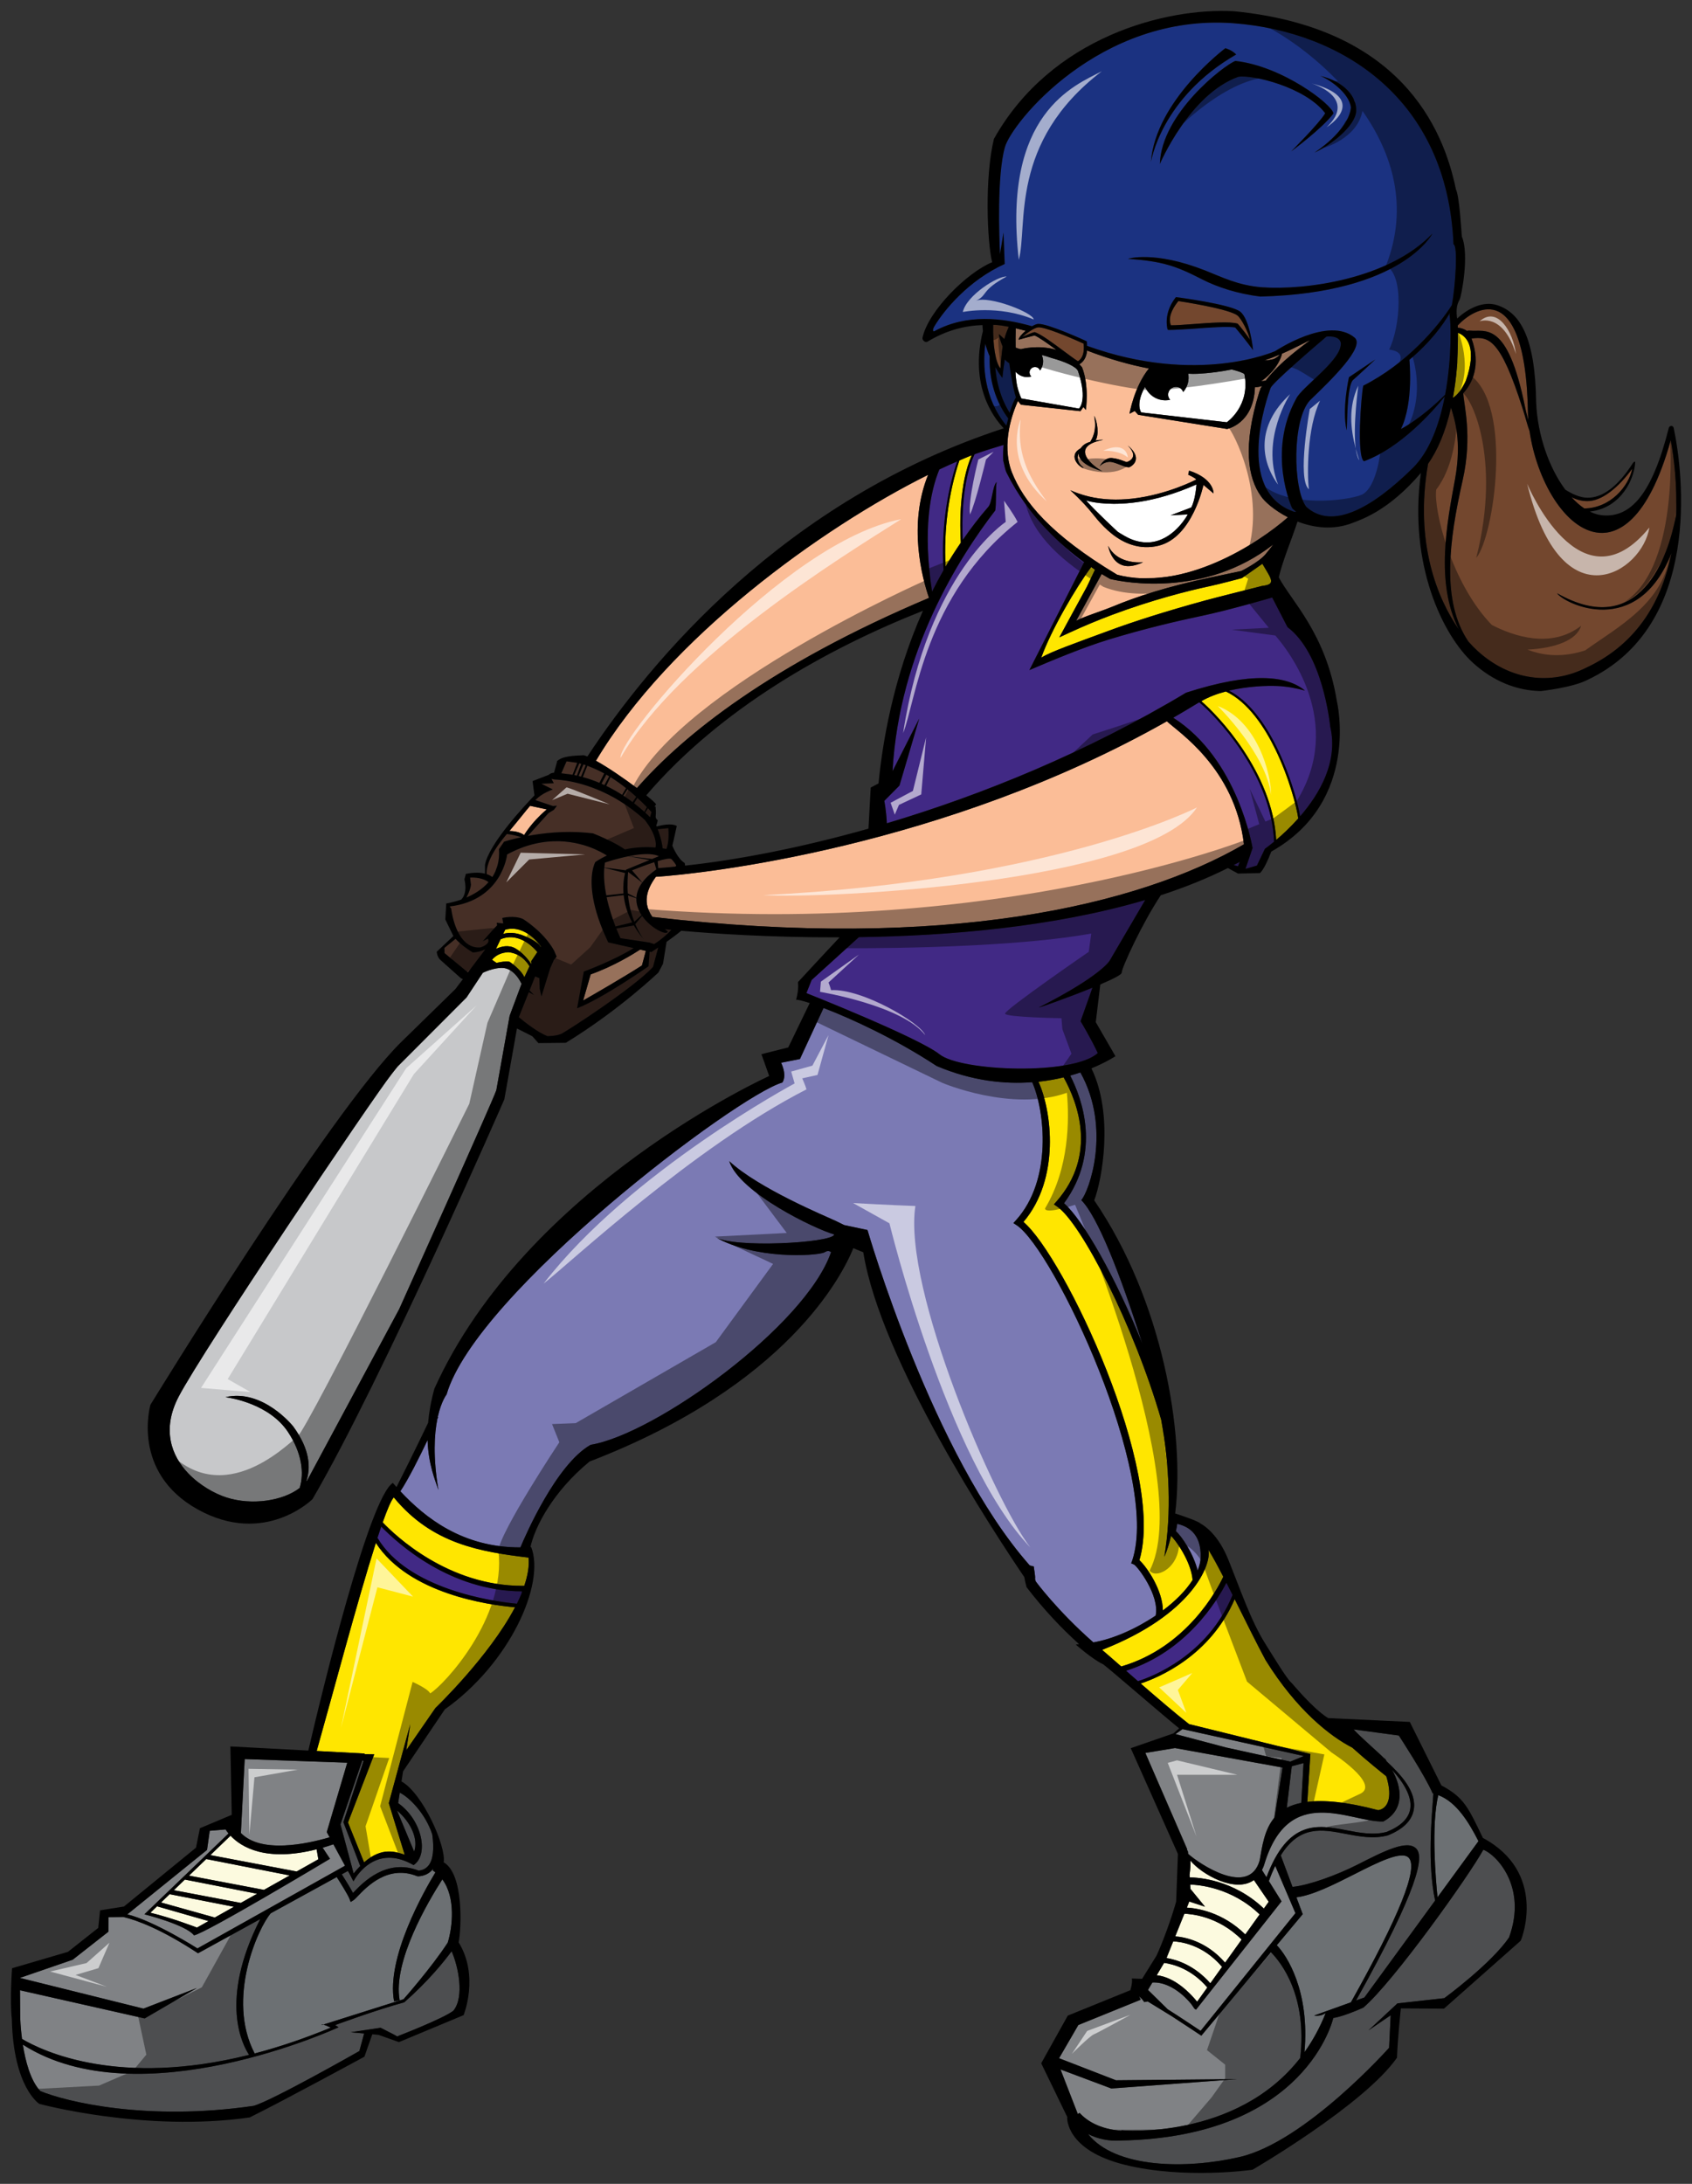 <?xml version="1.0" encoding="utf-8"?>
<!-- Generator: Adobe Illustrator 17.0.0, SVG Export Plug-In . SVG Version: 6.00 Build 0)  -->
<!DOCTYPE svg PUBLIC "-//W3C//DTD SVG 1.1//EN" "http://www.w3.org/Graphics/SVG/1.1/DTD/svg11.dtd">
<svg version="1.1" id="Layer_1" xmlns="http://www.w3.org/2000/svg" xmlns:xlink="http://www.w3.org/1999/xlink" x="0px" y="0px"
	 width="155px" height="200px" viewBox="0 0 155 200" style="enable-background:new 0 0 155 200;" xml:space="preserve">
<rect x="0" y="0" width="155" height="200" fill="#333333" stroke="none"/>
<path id="color11" style="fill:#C7C8CA;" d="M47.868,89.863l-1.18,3.164l-0.527,2.946l-0.693,3.869
	c-0.399,1.165-8.894,20.038-8.899,20.049l-8.425,15.684c-0.024,0.036-0.065,0.066-0.092,0.101c0.415-1.201,0.387-2.894-1.196-5.048
	c0,0-2.763-3.474-6.204-2.674c0,0,0.015,0.001,0.044,0.004c0.435,0.06,3.972,0.602,5.687,3.185c1.267,1.906,1.5,3.758,1.07,5.126
	c-1.532,1.189-4.387,1.614-6.697,0.874c-1.097-0.351-2.454-1.111-3.51-2.211c-0.774-0.809-1.381-1.805-1.605-2.976
	c-0.224-1.186-0.064-2.542,0.733-4.064c2.244-4.284,17.681-27.226,19.516-29.547c0.134-0.172,0.248-0.315,0.334-0.423
	c0.087-0.109,0.146-0.183,0.177-0.221c0.016-0.019,0.024-0.029,0.024-0.029l6.314-6.324l1.498-2.265l0.007-0.003
	c0.342-0.155,0.769-0.313,1.217-0.392c0.149-0.027,0.302-0.044,0.455-0.049c1.216-0.043,1.852,1.448,1.852,1.448l0.001-0.002
	L47.868,89.863z"/>
<path id="color10" style="fill:#B4BBC0;" d="M40.521,172.114c1.244,1.663,0.928,4.401,0.497,5.791
	c-1.474,2.273-4.05,5.187-4.05,5.187l-7.347,2.322c-0.189-0.047-0.132,0.041-0.132,0.041l0.132-0.041
	c0.114,0.028,0.319,0.103,0.683,0.277c-2.486,1.03-4.809,1.8-6.976,2.367c-2.623-5.02,0.323-11.515,1.476-12.838
	c2.28-1.253,4.606-2.53,6.044-3.318c0.319,0.494,1.021,1.617,1.162,1.983l0.114,0.3l0.27-0.172c0.091-0.058,0.199-0.172,0.378-0.359
	c0.831-0.87,2.779-2.907,5.436-1.834l0.114,0.016c0.576-0.037,1.031-0.267,1.354-0.684c0.004-0.005,0.006-0.011,0.01-0.016
	c-0.015,0.056-0.022,0.109-0.04,0.164c0.086,0.054,0.162,0.115,0.241,0.177c-1.034,1.701-4.518,7.81-3.787,11.805l0.512-0.094
	C35.964,179.642,39.233,174.12,40.521,172.114z M124.038,171.661c-1.873,0.949-3.795,1.914-5.278,2.098l0.577,1.544l-2.375,2.843
	c0.903,0.917,3.043,4.174,2.535,9.801c0.746-1.044,1.41-2.232,1.951-3.6c-0.475,0.366-1.061,0.238-1.061,0.238l3.366-1.209
	c4.451-7.939,6.19-12.279,5.301-13.236C128.406,169.443,126.185,170.568,124.038,171.661z M131.756,164.4
	c-0.662,2.757-0.232,7.759-0.069,9.354l3.752-5.137l0.002,0.002C134.586,166.945,133.444,165.027,131.756,164.4z"/>
<path id="color9" style="fill:#FBBD97;" d="M58.347,72.174c-1.15-0.864-2.633-1.887-3.753-2.504
	c6.72-11.28,20.69-21.348,30.427-26.185c-1.849,4.566-0.554,9.425,0.082,11.27C70.606,60.881,62.639,67.281,58.347,72.174z
	 M54.111,89.234l-0.692,2.394c0,0,0.054-0.031,0.15-0.085c0.672-0.384,3.473-1.994,5.238-3.125l0.358-1.335l-0.523-0.12
	C58.052,87.348,56.217,88.491,54.111,89.234z M96.78,32.048c-0.813-0.598-1.661-1.203-2.009-1.325
	c-0.544,0.131-1.075,0.279-1.453,0.389c-0.005-0.179,0.283-0.514,0.642-0.818c-0.318-0.084-0.626-0.163-0.913-0.229
	c-0.013,0.575-0.02,1.161-0.01,1.767c0.289,0.124,0.493,0.144,0.493,0.144S95.107,31.537,96.78,32.048z M117.259,32.465
	c-0.434,0.182-0.912,0.368-1.433,0.55c0.339-0.024,0.639-0.068,0.875-0.138C116.766,32.828,116.998,32.755,117.259,32.465z
	 M101.827,53.052c-0.033-0.006-0.043-0.009-0.065-0.015c-0.038-0.008-0.065-0.015-0.065-0.015c0.001-0.006-0.297-0.162-0.777-0.455
	l-2.335,4.285c0.665-0.37,2.332-0.88,3.346-1.305c0,0,0.002,0.002,0,0.003c2.121-0.891,5.056-1.853,9.032-2.678
	c0.214-0.043,0.406-0.089,0.626-0.13c0.07-0.015,2.041-0.434,2.115-0.449c0,0,1.594-0.784,2.225-1.533
	c0.178-0.211,0.436-0.529,0.716-0.901C110.359,54.777,102.885,53.297,101.827,53.052z M117.983,47.373
	c-2.718,2.398-9.562,6.846-15.636,5.263c-6.127-3.673-8.6-6.704-9.666-9.419c-0.978-2.648,0.108-5.463,0.572-6.502
	c0.157,0.239,0.285,0.35,0.285,0.35l5.441,0.591l0.268-0.382l0.224,0.267c0,0,0.333-2.171-0.346-3.902
	c-0.078-0.101-0.164-0.186-0.248-0.276c0.42-0.252,0.651-0.67,0.706-1.26c2.072,0.795,3.949,1.316,5.665,1.642
	c-1.37,1.707-1.776,4.147-1.776,4.147l0.478-0.252l0.314,0.347l8.145,1.298c0,0,2.439-0.464,2.554-3.821
	c0.254-0.011,0.462-0.051,0.659-0.118c-0.053,0.083-0.119,0.166-0.167,0.25c-0.006,0.084-0.03,0.166-0.074,0.238
	c-1.575,5.045-1.058,7.944,0.134,9.607C115.837,45.932,116.745,46.738,117.983,47.373z M101.656,41.951
	c-0.543,0.066-0.925,0.755-0.925,0.755s0.329-0.371,0.863-0.409c0.534-0.04,1.484,0.561,1.859,0.495
	c0.629-0.295,1.029-1.033-0.147-2c1.188,1.191-0.105,1.53-0.105,1.53S102.2,41.888,101.656,41.951z M99.272,42.831
	c-0.617-0.444-0.609-0.991-0.463-1.311c-0.024,0.544,0.565,1.165,2.186,1.64c-0.692-0.322-3.263-2.257,0.077-2.879
	c-0.253-0.003-0.49,0.019-0.721,0.065c0.353-0.497,0.177-1.772-0.121-2.26c0.288,1.394-0.207,2.127-0.357,2.38
	c-0.467,0.136-0.679,0.319-0.89,0.6C97.722,41.758,98.997,42.919,99.272,42.831z M104.712,51.491c0,0-0.243,0.028-0.599,0.008
	c-0.281-0.017-0.632-0.065-0.995-0.181l0.001,0.001c-0.602-0.194-1.231-0.576-1.604-1.329c0,0,0.015,0.1,0.06,0.253
	c0.129,0.459,0.506,1.392,1.461,1.575c0.289,0.056,0.636,0.034,1.039-0.083C104.275,51.674,104.482,51.603,104.712,51.491z
	 M111.168,45.188c0,0,0.086-1.327-2.237-2.089l-0.084,0.374c0,0,0.627,0.275,0.741,0.441c0,0-2.622,1.389-5.869,1.754
	c-0.335,0.038-0.681,0.062-1.029,0.075c-1.281,0.047-2.621-0.096-3.911-0.559c-0.212-0.075-0.422-0.152-0.628-0.246
	c-0.034-0.015-0.07-0.024-0.101-0.039c0,0,0.044,0.039,0.101,0.093c0.115,0.106,0.322,0.3,0.586,0.561
	c0.392,0.392,0.894,0.919,1.329,1.467c0.509,0.634,1.42,1.77,2.693,2.474c0.308,0.169,0.638,0.311,0.986,0.417
	c0.715,0.216,1.509,0.278,2.39,0.065c3.109-0.755,4.111-5.565,4.111-5.565L111.168,45.188z M106.897,66.056
	C86.461,77.62,64.387,80.02,60.078,80.301c-0.558,0.791-1.397,2.14-0.316,3.672c26.831,3.122,44.518-1.03,54.192-6.651
	C113.124,70.308,107.867,67,106.897,66.056z M48.558,73.799c-0.45,0.527-1.007,1.253-1.893,2.306l-0.001,0.001
	c0.334,0.003,0.918,0.059,1.351,0.368c0,0,0.679-1.158,1.963-2.251v-0.001c0.038-0.032,0.071-0.065,0.113-0.098l-0.481-0.102
	L48.558,73.799z M120.013,31.164c-0.294,0.095-1.187,0.626-2.569,1.222c-0.316,1.291-1.546,2.311-1.913,2.518
	c0.125-0.004,0.265-0.02,0.418-0.045C117.268,33.119,119.506,31.558,120.013,31.164z"/>
<path id="color8" style="fill:#FCFADF;" d="M29.005,169.361l0.158,0.913l-1.987,1.118l-7.908-1.5l1.851-1.778
	C22.096,169.161,24.356,170.538,29.005,169.361z M13.776,175.169c2.022,0.487,4.267,1.36,4.267,1.36l1.06-0.596l-4.715-1.352
	L13.776,175.169z M17.312,171.771l6.871,1.305l2.352-1.322l-7.641-1.501L17.312,171.771z M14.752,174.23l4.927,1.379l1.748-0.984
	l-5.884-1.155L14.752,174.23z M15.923,173.105l6.137,1.165l1.492-0.84l-6.616-1.299L15.923,173.105z M107.476,177.795l-0.615,1.522
	c0.97,0.159,2.58,0.682,4.013,2.316l1.076-1.504C110.181,178.029,108.02,177.814,107.476,177.795z M107.66,177.335
	c0.778,0.053,2.813,0.39,4.568,2.408l1.515-2.115c-2.162-2.159-4.655-2.352-5.247-2.365L107.66,177.335z M106.641,179.76
	l-0.676,1.136c1.696,0.179,3.12,1.702,3.702,2.422l0.932-1.302C109.174,180.344,107.521,179.885,106.641,179.76z M114.866,172.178
	c-1.71,1.225-4.777-0.522-5.816-1.782c0.024,0.36-0.009,0.805-0.079,1.305l0.015,0.233c0.807,0.006,4.01,0.209,6.793,2.853
	l0.446-0.623L114.866,172.178z M109.056,172.99l1.334,1.63l-1.443-0.477l-0.223,0.558c0.909,0.052,3.259,0.394,5.354,2.458
	l1.314-1.834c-2.551-2.46-5.56-2.711-6.363-2.732L109.056,172.99z"/>
<path id="color7" style="fill:#808285;" d="M2.016,186.727c-0.141-1.086-0.163-1.905-0.163-1.905l-0.02-2.551l11.42,2.579
	l4.788-2.789l-4.897,1.891l-11.319-2.813l4.835-1.665l3.273-2.566l0.003-1.325l1.361-0.026c1.263,0.302,3.485,1.117,6.844,3.326
	c0.35-0.195,2.878-1.584,5.702-3.133c-3.847,7.531-1.561,11.64-1.021,12.437C10.864,191.174,3.897,187.84,2.016,186.727z
	 M31.605,170.865l-1.063-1.961c-0.337,0.114-0.668,0.22-0.984,0.311l0.674,1.015c0,0-11.424,6.849-12.462,7.01
	c-0.72-0.963-4.54-1.926-4.54-1.926l7.706-7.402c-0.114-0.137-0.2-0.259-0.27-0.367l-1.452,0.121l-0.247,1.751l-7.303,5.902
	c2.479,0.609,6.423,3.119,6.423,3.119L31.605,170.865z M37.029,183.377c-2.576,0.695-6.323,2.081-6.323,2.081l0.309,0.204
	c0,0-18.227,8.419-28.923,1.588c0.234,1.489,0.693,3.288,1.602,4.252c2.391,0.988,9.771,2.775,19.53,1.356
	c1.641-0.44,9.698-5.022,9.698-5.022l0.435-1.607l-1.221-0.116l2.733-0.408l1.532,0.783c0,0,4.199-1.615,5.132-2.346
	c1.034-1.264,0.446-4.089-0.162-5.443C40.657,179.667,39.216,181.454,37.029,183.377z M32.522,172.051
	c-0.092,0.145-0.142,0.242-0.142,0.242l-0.515-0.949c-0.15,0.081-0.336,0.185-0.557,0.306c0.195,0.304,0.733,1.149,1.027,1.705
	c0.019-0.02,0.041-0.041,0.061-0.063c0.821-0.858,2.993-3.135,5.949-1.982c0.195-0.016,0.612-0.082,0.92-0.48
	c0.413-0.529,0.515-1.515,0.334-2.829c-0.619-1.913-2.092-3.392-2.979-3.832l-0.148,0.961c2.199,1.551,2.841,4.73,1.415,5.677
	C34.779,169.015,33.009,171.283,32.522,172.051z M36.368,165.805l1.571,3.765C38.339,168.439,37.654,166.896,36.368,165.805z
	 M30.194,168.26l-0.259-0.478l1.876-6.353l-9.393-0.331l-0.351,6.768C23.922,169.777,28.123,168.868,30.194,168.26z M31.398,167.868
	L31.398,167.868c0.001,0,0.152,0.561,0.182,0.672l0,0c0.166,0.619,0.362,1.349,0.546,2.032l0,0l-0.109-0.405l0.257,0.952
	l-0.001,0.001h-0.001c0.042,0.156,0.083,0.309,0.121,0.452h0.001c0.208-0.26,0.409-0.48,0.606-0.681l-1.544-4.018l1.849-5.603
	l-0.113-0.054l-2.003,5.866C31.188,167.083,31.271,167.396,31.398,167.868z M118.206,161.329l1.237-0.511l-11.117-2.465
	l-0.639,0.457l4.65,1.231L118.206,161.329z M108.735,169.393l0.091,0.17l0.015,0.213c1.032,0.927,5.585,3.985,6.553,0.607
	c0.234-1.306,0.426-2.835,1.369-3.941l0.732-4.568l-9.858-1.785l-2.714,0.446l3.835,8.824L108.735,169.393z M109.422,183.956
	l-0.266-0.385c-0.018-0.027-1.594-2.11-3.588-2.012l-0.405,0.679l1.809,1.774c1.068,0.668,2.663,1.746,3.013,1.974l8.686-10.778
	l-1.851-4.335c-0.199,0.416-0.394,0.873-0.582,1.394l1.16,1.861l-7.835,9.922L109.422,183.956z M135.884,169.398
	c-1.288,2.358-8.244,12.119-10.997,14.464c-2.008,0.891-2.748,0.941-2.748,0.941s-2.412,10.915-19.503,11.227
	c-1.054,0.07-2.068-0.142-2.967-0.597c2.505,3.153,8.981,3.235,13.86,2.113c6.023-1.363,13.723-10.008,13.723-10.008l0.144-2.977
	l-2.037,1.385l2.656-2.474l4.296-0.481c0,0,4.304-3.157,5.932-5.563C139.955,172.719,136.992,169.799,135.884,169.398z
	 M102.74,195.098c0,0,10.487,0.928,16.371-6.629c0.648-5.696-1.734-8.727-2.682-9.684l-6.376,7.643l-0.123-0.079
	c-0.012-0.01-1.302-0.868-2.586-1.703l-2.205-1.353c0,0-0.115,0.016-0.316,0.059c-0.127-0.201-0.297-0.368-0.472-0.531l0.146,0.315
	l-5.712,2.317l-1.765,3.041l5.213,2.019l11.077-0.103l-11.501,0.856l-4.658-1.745l1.586,4.084c0.052-0.036,0.105-0.069,0.156-0.105
	c0.687,0.736,1.815,1.469,3.828,1.645C102.731,195.118,102.74,195.098,102.74,195.098z M118.334,161.754l-0.455,3.803
	c0.372-0.194,0.817-0.343,1.328-0.449l0.206-3.644L118.334,161.754z M126.742,160.975c0.062,0.05,0.121,0.096,0.181,0.143
	l0.104,0.189c1.32,1.228,2.781,2.795,2.48,4.451c-0.176,0.982-0.973,1.765-2.365,2.327c-1.306,0.35-2.608,0.102-3.867-0.138
	c-2.16-0.416-4.221-0.811-5.947,1.973l1.074,2.883c1.51-0.145,4.086-1.091,5.95-2.036c2.461-1.253,4.587-2.333,5.403-1.452
	c0.69,0.742,0.265,3.521-5.53,13.89l0.763-0.272l6.48-8.879c-0.726-3.367-0.304-7.71-0.159-9.798
	c-0.025-0.006-0.046-0.02-0.07-0.025c-0.67-1.581-3.096-5.291-3.096-5.291l-4.146-0.56
	C124.676,159.122,126.466,160.665,126.742,160.975z M115.815,170.753c-0.056,0.192-0.133,0.345-0.209,0.505l0.413,0.66
	c1.997-5.31,4.699-4.806,7.316-4.304c1.225,0.235,2.486,0.479,3.705,0.15c1.261-0.51,1.989-1.208,2.143-2.069
	c0.22-1.226-0.738-2.603-1.658-3.609c0.886,1.578,1.197,3.655-0.807,4.729C123.656,166.887,118.07,163.26,115.815,170.753z"/>
<path id="color6" style="fill:#412985;" d="M113.009,79.224c0.188-0.097,0.378-0.191,0.562-0.291
	c-0.095,0.242-0.162,0.403-0.162,0.403L113.009,79.224z M86.437,52.217c-0.207-3.456,0.217-6.865,1.244-9.96
	c-0.525,0.227-1.068,0.472-1.63,0.739c-0.83,2.013-1.536,5.517-0.666,11.186C85.713,53.524,86.065,52.87,86.437,52.217z
	 M104.911,82.421l-3.257,5.56c0,0-0.764,1.376-6.457,4.268c-0.3,0.152,2.591-0.861,4.884-1.796l-1.091,3.074
	c0,0,0.838,1.354,1.577,2.911c-2.251,2.07-12.523,1.682-14.485,0.124c-1.966-1.559-12.207-5.612-12.207-5.612l0.48-1.2
	c0,0,3.216-2.912,4.325-3.924C86.848,85.709,96.502,84.905,104.911,82.421z M119.097,74.764c-0.162-1.033-0.708-3.05-1.577-5.098
	c-0.99-2.336-2.612-5.211-4.934-6.418c1.721-0.405,3.473-0.465,4.387-0.427c0.903,0.038,1.747,0.197,2.571,0.421
	c-1.653-1.362-4.863-1.753-10.89,0.192c-9.106,5.464-18.673,9.355-27.411,11.961c-0.062-1.206-0.234-2.05-0.234-2.05l1.388-1.402
	l1.813-6.141l-2.446,4.82c0.61-11.02,6.154-19.657,9.408-23.875c0.109-0.613,0.029-1.991,0.122-2.606
	c-0.385,0.398-0.397,1.86-0.755,2.271c-0.858,0.983-1.628,2.005-2.348,3.041c-0.078-1.796-0.063-5.411,1.084-7.852
	c0.82-0.297,2.114-0.699,2.661-0.855c-0.044,0.501-0.06,0.996-0.029,1.45c0.107,0.375,0.145,0.779,0.32,1.128
	c1.969,3.951,4.986,6.638,7.085,8.165l-5.013,9.878c2.161-0.925,5.017-2.109,7.217-2.78c0.042-0.013,0.088-0.028,0.126-0.039
	c3.137-0.956,6.111-1.657,8.412-2.141v0.001c2.636-0.554,6.491-1.69,6.491-1.69l1.399,2.71c3.205,2.408,3.864,8.673,3.919,9.119
	C122.604,69.768,120.882,72.705,119.097,74.764z M116.717,77.081c-0.503,0.414-0.84,0.65-0.84,0.65l-0.734,1.538l-1.048,0.306
	l0.648-1.91c0,0-1.318-8.15-7.263-11.936c0.735-0.423,1.468-0.857,2.198-1.305c0.058-0.04,0.129-0.069,0.189-0.107
	C111.286,65.492,116.458,70.804,116.717,77.081z M112.347,144.95c0.186,0.364,0.373,0.737,0.567,1.121
	c-2.284,5.578-7.49,7.527-8.666,7.891c-0.38-0.331-0.744-0.65-1.089-0.953C108.666,151.266,111.494,146.609,112.347,144.95z
	 M34.924,139.81c1.493,1.52,6.277,5.909,12.888,5.925c-0.011,0.06-0.016,0.118-0.025,0.178c-0.13,0.318-0.276,0.638-0.436,0.96
	c-2.36-0.221-9.983-1.361-12.771-6.031C34.698,140.478,34.813,140.131,34.924,139.81z"/>
<path id="color5" style="fill:#FFE600;" d="M89.013,41.7c-1.142,2.613-1.092,6.375-0.997,7.998
	c-0.494,0.726-0.966,1.456-1.399,2.197c-0.169-3.397,0.277-6.735,1.267-9.722c0.309-0.131,0.631-0.277,0.925-0.394
	C88.866,41.756,88.944,41.725,89.013,41.7z M104.378,142.885c0.711,0.639,2.144,2.79,2.149,4.604
	c1.14-0.853,2.102-1.816,2.726-2.793c-0.146-1.743-1.618-3.739-1.978-4.028c-0.168,0.713-0.37,1.361-0.614,1.909
	c0.683-4.102,0.448-8.429-0.286-12.552c-2.491-8.631-7.339-18.018-9.526-19.519l-0.301-0.206l0.24-0.276
	c3.743-4.272,1.945-9.027,0.649-11.358c-0.704,0.171-1.476,0.312-2.306,0.402c1.225,2.677,2.004,8.863-1.375,12.838
	C97.488,115.064,106.816,134.73,104.378,142.885z M112.299,63.326c-0.8,0.207-1.572,0.499-2.249,0.889
	c1.531,1.305,6.525,6.535,6.858,12.707c0.564-0.475,1.288-1.143,2.022-1.967c-0.141-1.005-0.807-3.677-2.111-6.357
	C115.882,66.671,114.358,64.294,112.299,63.326z M46.28,85.143l-0.186,0.388h0.002c0.4-0.125,1.06-0.189,1.953,0.191
	c0,0,1.262,0.505,1.492,1.003l0.02-0.028C49.561,86.698,48.195,84.612,46.28,85.143z M49.081,87.023
	c-0.457-0.499-1.702-1.627-3.218-1.01v0.001l-0.17,0.353l-0.256,0.531c0.451-0.212,1.133-0.403,1.763-0.05
	c0.677,0.38,1.203,1.038,1.494,1.466v-0.001l-0.022-0.163l-0.014-0.113l0.568-0.845C49.195,87.154,49.146,87.094,49.081,87.023z
	 M46.589,87.206c0,0-0.374-0.008-0.791,0.161c-0.25,0.101-0.513,0.266-0.722,0.534l0.41,0.282c0.407-0.102,0.829-0.161,1.187-0.107
	c0,0,1.006,0.648,1.365,1.42h0.001l0.464-0.995C48.503,88.501,47.934,87.346,46.589,87.206z M123.878,160.049
	c-2.014-1.029-5.092-3.427-7.943-8.019c-0.814-1.508-1.848-3.614-2.829-5.581c-2.222,5.166-6.907,7.16-8.608,7.728
	c1.513,1.316,3.179,2.743,4.429,3.717l11.114,2.74c0,0-0.191,3.075-0.28,4.386c1.514-0.193,3.584-0.014,6.494,0.757
	c0.784-0.119,1.389-1.016,0.741-3.105C126.644,162.392,125.205,161.243,123.878,160.049z M112.062,144.398
	c-0.518-1.004-0.991-1.878-1.366-2.476c0.318,1.346-1.471,5.95-9.735,9.174c0.346,0.29,0.978,0.843,1.752,1.521
	C108.701,150.872,111.512,145.566,112.062,144.398z M110.4,54.993c1.067-0.291,4.003-1.025,5.22-1.333
	c1.287-0.148,0.885-0.57,0.023-2.028l-1.872,1.312c0,0-1.969,0.527-3.027,0.757c0,0,0-0.002-0.003-0.003
	c-1.887,0.407-5.184,1.23-8.905,2.625c0,0.001,0,0.001,0,0.001c-1.243,0.466-2.522,0.995-3.818,1.595c0-0.003,0-0.003,0-0.003
	c-0.317,0.145-0.643,0.294-0.964,0.449c-0.006,0.002-0.006,0.004-0.011,0.006l1.174-2.163l1.359-2.492l0.731-1.538
	c-0.111-0.073-0.228-0.152-0.351-0.235c-1.357,1.805-3.657,5.735-4.568,8.28c0.91-0.55,3.047-1.301,6.256-2.485
	C103.836,56.932,106.69,56.009,110.4,54.993z M36.075,137.132c-0.241,0.267-0.593,1.093-1.016,2.289
	c1.143,1.2,5.985,5.813,12.788,5.813l0.182-0.003c0.307-0.914,0.473-1.794,0.39-2.585C44.007,142.111,39.582,141.404,36.075,137.132
	z M133.55,30.476c0.011,0.827-0.005,1.618-0.046,2.376c0.003,0.297-0.014,0.582-0.046,0.858c-0.079,0.978-0.207,1.881-0.364,2.735
	c0.407-0.279,0.856-0.781,1.195-1.592C135.323,31.915,134.415,30.786,133.55,30.476z M34.431,141.301
	c-1.668,5.226-3.992,14.002-5.42,19.056l4.394,0.234l-0.021,0.061l0.898,0.011l-2.404,6.243l1.473,3.654
	c1.668-1.47,2.921-0.949,3.723-0.704l-1.457-4.726l1.965-7.225l-0.366,2.382l2.67-3.864c0,0,4.919-4.702,7.294-9.225
	C44.783,146.988,37.465,145.98,34.431,141.301z"/>
<path id="color4" style="fill:#73472E;" d="M99.27,31.472c0.08,0.806-0.089,1.334-0.517,1.611c-0.276-0.17-0.735-0.509-1.258-0.897
	c-1.013-0.751-2.155-1.603-2.715-1.77c-0.36,0.08-0.888,0.35-1.162,0.462c0.435-0.368,1.138-0.874,1.498-0.898
	c0.051-0.005,0.116,0,0.198,0.011C96.286,30.13,98.789,31.252,99.27,31.472z M91.656,33.736c0.008-0.463,0.154-1.79,0.192-1.999
	c-0.19-0.476-0.351-0.972-0.342-1.138c0.018,0.002,0.26,0.229,0.498,0.453c0.112-0.415,0.253-0.783,0.409-1.123
	c-0.593-0.118-1.084-0.182-1.432-0.178C90.94,31.604,91.204,33.257,91.656,33.736z M113.153,28.769
	c-1.109-0.553-4.545-1.095-5.209-1.195c-0.692,0.862-0.917,1.592-0.683,2.217c0.412,0.008,1.143-0.046,1.978-0.108
	c1.614-0.12,3.445-0.258,4.144-0.04c0.313,0.353,0.925,1.133,1.125,1.466c-0.171-0.742-0.786-1.919-1.141-2.21
	C113.316,28.858,113.245,28.815,113.153,28.769z M149.526,42.93c-1.272,1.72-2.783,2.982-4.135,2.963
	c-0.546-0.007-1.024-0.158-1.427-0.353c0.377,0.408,0.766,0.758,1.172,1.026C147.529,46.529,149.191,44.547,149.526,42.93z
	 M153.533,47.181c0.125-2.726-0.18-5.214-0.477-6.874c-2.127,7.635-4.995,8.611-6.551,8.49c-3.131-0.245-5.741-4.849-6.387-9.32
	c-0.185-0.48-0.344-1.148-0.62-2.014c-2.051-6.475-3.131-6.66-4.693-6.46c0.886,2.465,0.069,4.099-0.758,5.011
	c0.033,1.005,0.869,3.886-0.055,7.968c-1.239,5.466-1.993,11.062,0.526,14.776c0.28,0.316,0.569,0.61,0.861,0.876
	c2.899,2.63,6.62,3.193,9.955,1.505c4.831-2.26,6.962-6.358,7.782-10.471c-3.141,7.926-9.826,4.617-10.481,3.66
	C150.235,58.639,152.849,50.979,153.533,47.181z M134.38,30.305c0.085-0.023,0.17-0.039,0.257-0.029
	c1.386,0.166,3.45-1.098,5.092,7.105c0.07,0.357,0.182,0.733,0.278,1.098c-0.013-0.161-0.024-0.322-0.031-0.481
	c-0.097-7.119-1.658-9.129-2.95-9.562c-1.319-0.443-2.743,0.574-3.482,1.364c0.002,0.069-0.001,0.133,0.001,0.202
	C133.884,30.045,134.168,30.14,134.38,30.305z M133.294,43.871c0.649-3.562-0.077-5.543-0.369-6.546
	c-0.489,2.188-1.227,3.913-2.101,5.147c-1.273,7.269,0.895,12.421,2.814,15.164C131.451,53.342,132.573,47.815,133.294,43.871z"/>
<path id="color3" style="fill:#7B7AB4;" d="M104.642,123.041c-2.043-6.443-4.113-11.666-5.589-13.133
	c0.684-0.734,2.803-6.507-0.08-11.692c-0.295,0.1-0.605,0.195-0.933,0.286c1.1,2.143,2.861,7.008-0.567,11.692
	C99.224,111.726,102.21,117.003,104.642,123.041z M103.887,143.282l-0.264-0.112l0.1-0.267c2.59-7.781-7.199-28.44-10.587-30.694
	l-0.302-0.198l0.242-0.267c3.345-3.703,2.641-10.013,1.482-12.635c-2.501,0.19-5.476-0.101-8.746-1.48
	c-3.757-2.475-7.815-4.342-10.369-5.317l-2.163,4.674l-1.727,0.342c0,0,0.574,1.098,0.121,1.809
	c-4.172,1.189-28.091,19.278-30.763,28.568c0,0-0.478,0.595-0.802,2.032c0.012,0.034,0.024,0.066,0.024,0.066
	s-0.028,0.061-0.068,0.149c-0.281,1.388-0.411,3.485,0.098,6.505c-0.288-0.885-0.924-2.335-0.995-4.573
	c-0.738,1.55-1.748,3.572-2.491,4.688c2.255,2.418,5.7,5.163,10.998,5.141c0.45-1.077,3.278-7.611,6.431-9.395
	c5.899-0.966,19.692-10.872,22.026-17.646c-0.117-0.097-0.276-0.138-0.469-0.054c-0.07,0.03-0.133,0.07-0.201,0.103
	c0.001-0.002,0.003-0.004,0.004-0.006c-0.817,0.306-6.297,0.646-9.953-1.424c1.721,1.042,10.579,0.539,10.901-0.207l-0.037-0.048
	c-1.636-0.458-8.637-3.781-9.574-6.698c2.672,2.499,8.943,5.093,9.721,5.458c0.248,0.117,0.534,0.258,0.807,0.396l2.138,0.454
	c0,0,5.953,20.65,14.862,30.716c0.127,0.033,0.25,0.074,0.374,0.1c-0.006,0.108,0.163,0.922,0.112,1.151
	c0.04,0.148,0.077,0.23,0.077,0.23s1.943,2.648,5.264,5.567c1.789-0.304,3.9-1.236,5.708-2.454
	C106.24,146.094,104.21,143.461,103.887,143.282z M107.848,139.551c-0.042,0.223-0.072,0.457-0.133,0.661
	c0.573,0.529,1.603,2.064,1.998,3.616c0.164-0.403,0.263-0.801,0.276-1.191C110.068,140.307,108.665,139.749,107.848,139.551z"/>
<path id="color2" style="fill:#1B3281;" d="M90.66,32.626c-0.08,2.739,0.899,4.625,1.707,5.695l-0.164,0.632
	c-0.002,0.009-0.004,0.02-0.006,0.029c-2.082-2.529-2.182-5.534-1.936-7.505C90.363,31.854,90.49,32.236,90.66,32.626z
	 M92.511,37.758c0.186-0.613,0.386-1.106,0.559-1.368c-0.303-0.852-0.607-3.075-0.61-3.128c-0.144-0.087-0.282-0.199-0.407-0.339
	c-0.163,0.883-0.201,1.554-0.226,1.687c-0.251-0.334-0.46-0.662-0.652-0.989c0.1,1.331,0.462,2.8,1.322,4.191L92.511,37.758z
	 M133.002,27.941c-1.305,2.027-4.142,5.366-8.12,7.38c-0.191,0.912-0.614,6.543,0.071,6.919c3.374-1.249,6.296-4.565,7.4-5.936
	c-0.484,2.492-1.366,5.018-2.944,6.569c-3.773,3.713-7.401,5.676-9.751,3.536c-1.219-1.628-1.307-7.972,0.344-9.748
	c1.963-1.883,5.046-4.875,4.105-5.731c-2.418-2.041-7.269,1.221-7.302,1.229c0,0.003-7.088,3.176-17.223-0.487
	c-0.004-0.109,0.003-0.208-0.012-0.328l-0.01-0.087l-0.08-0.036c-0.134-0.062-3.524-1.615-4.386-1.558
	c-0.148,0.01-0.344,0.094-0.55,0.214c-2.69-0.766-5.967-1.162-8.936,0.446c-0.157,0.086-0.206-0.113-0.007-0.449
	c0.879-1.466,3.115-4.192,6.435-5.701c-0.055-1.37-0.105-2.881-0.105-2.881l-0.325,1.987c-0.072-1.489-0.283-7.192,0.442-9.775
	c0.579-2.207,8.69-12.286,20.951-11.379c9.957,0.758,19.596,6.925,20.152,20.246C133.569,22.486,133.332,26.123,133.002,27.941z
	 M120.918,6.944c0.735,0.244,2.701,1.543,2.832,2.905c-0.199,2.143-3.346,4.133-3.346,4.133c1.538-0.701,3.738-2.437,3.829-3.772
	C124.331,8.878,123.141,7.454,120.918,6.944z M121.398,10.37c-0.51,0.896-3.112,3.491-3.112,3.491s2.857-2.103,3.869-3.469
	c-0.121-0.837-4.701-4.34-8.986-4.812c-1.039,0.39-6.784,4.814-6.915,9.432c0,0,2.716-6.381,7.187-7.978
	C114.727,6.82,119.571,7.967,121.398,10.37z M105.437,14.834c0,0,0.901-5.865,7.807-9.842c-0.402-0.426-0.993-0.576-0.993-0.576
	S105.851,9.209,105.437,14.834z M114.791,32.067c-0.009-0.117-0.289-2.79-1.165-3.514c-0.848-0.694-5.899-1.344-5.899-1.344
	c-0.126,0.154-1.103,1.325-0.787,2.901l0.049,0.101l0.109,0.006c0.271,0.015,2.084-0.101,2.139-0.105
	c1.503-0.113,3.37-0.253,3.923-0.113C114.015,31.003,114.791,32.067,114.791,32.067z M125.993,32.918l-2.418,1.629
	c0,0-0.67,2.953-0.208,4.862c0.053-0.398,0.006-3.963,0.558-4.586C124.523,34.293,125.993,32.918,125.993,32.918z M131.217,21.397
	c-3.965,4.162-11.643,5.204-15.64,4.912c-2.18-0.18-3.608-0.922-5.194-1.545c-4.669-1.836-7.053-1.062-7.053-1.062
	c3.151,0.222,4.39,0.645,6.778,1.875c1.405,0.721,3.269,1.329,5.351,1.583C128.461,26.834,131.217,21.397,131.217,21.397z
	 M132.845,28.613c-0.677,1.183-1.811,2.72-3.736,4.338c0,0,0.411,3.894-0.773,6.34c1.722-0.933,3.31-2.409,4.049-3.145
	c0.641-3.418,0.532-6.734,0.397-7.342C132.802,28.753,132.824,28.686,132.845,28.613z M122.816,31.649
	c0.086-0.342-0.097-0.924-1.303-0.825c-1.011,0.859-4.997,4.279-5.117,4.713c-0.328,0.873-3.328,9.44,2.142,11.329
	c0.071,0.004,0.137,0.005,0.207,0.011c-0.239-0.195-0.378-0.34-0.378-0.34s-2.353-5.087,0.378-10.037
	C119.255,35.463,122.621,33.17,122.816,31.649z"/>
<path id="color1" style="fill:#462F26;" d="M60.9,85.093c0.161,0.016,0.366,0.037,0.605,0.061c-0.419,0.445-0.939,0.905-1.578,1.307
	l-0.417-0.137l-0.025-0.008l-0.912-0.136l-1.73-0.26c0,0-0.165-0.337-0.383-0.884l1.607-0.284l0.002,0.001
	c0.234,0.405,0.524,0.818,0.876,1.239c0.011,0.01,0.018,0.022,0.026,0.035c-0.081-0.11-0.433-0.592-0.774-1.392l0.628-0.754
	c0.828,1.186,2.34,1.851,2.35,1.423C61.071,85.232,60.993,85.163,60.9,85.093z M60.126,79.618l-0.045-0.154v0.001l-0.146-0.504
	c-0.75,0.243-1.578,0.563-2.037,0.747l0.457,0.536l0.485,0.573C59.129,80.423,59.549,80.02,60.126,79.618z M59.507,87.156
	l-0.096,1.337c0,0-4.175,2.928-6.544,3.846h-0.001l0.614-3.36c0,0,2.708-0.992,4.567-2.15l0.002-0.001l-2.328-0.523H55.72
	c-1.56-3.247-1.627-5.314-1.463-6.406c0.099-0.65,0.281-0.955,0.281-0.955c0.173-0.116,0.346-0.222,0.52-0.32
	c0.179-0.099,0.356-0.19,0.537-0.274c-0.054-0.033-0.145-0.092-0.263-0.16v0.001c-0.192-0.114-0.472-0.261-0.826-0.417v-0.001
	c-1.552-0.676-4.54-1.433-8.049,0.479c0,0-0.436,4.192-5.268,4.763l0.144,0.192c0,0,0.259,2.394,1.523,3.255
	c0.319,0.22,0.702,0.344,1.165,0.3c0,0,0.956-0.28,0.676-0.796c0,0,0,0-0.001-0.001l-0.468,0.233L44.224,86.2l1.051-1.182
	l0.266-0.272l-0.039-0.239L46.1,84.57l-0.088-0.501c0,0,1.076-0.271,1.897,0.093c0,0,0.464,0.279,1.05,0.781
	c0.589,0.498,1.3,1.218,1.795,2.103l0.24,0.564l-0.254,0.3l-0.337,0.764L49.6,91.257v0.002l-0.156-0.695l-0.037-0.987l-0.385-0.152
	l-0.51,1.273l0.409,0.424l-0.477-0.257l-0.917,2.289c0.001,0,0.001,0.001,0.001,0.001c0.558,0.466,1.697,1.365,2.615,1.735
	c0,0,0.762,0.007,1.246-0.198c0.484-0.208,6.668-4.234,8.428-6.132l0.482-1.777l0.001-0.005c-0.381,0.256-0.635,0.417-0.635,0.417
	L59.507,87.156z M60.895,77.724c0.022,0.004,0.046,0.007,0.069,0.011c0.028,0.003,0.057,0.009,0.084,0.013
	c0.007-0.016,0.017-0.04,0.023-0.063l0.002-0.001c0.087-0.254,0.231-0.825,0.153-1.84l-0.974,0.095l-0.001,0.001
	c0.328,0.848,0.424,1.451,0.45,1.75C60.77,77.702,60.83,77.714,60.895,77.724z M57.913,84.477c0,0,0-0.001-0.002-0.002
	c-0.484-0.915-0.702-1.769-0.778-2.498l-1.56,0.188c0.218,1.034,0.547,1.992,0.81,2.683L57.913,84.477z M56.8,79.637l0.536,0.071
	c0.013-0.039,0.019-0.061,0.019-0.061l0.003-0.001l2.147-0.885l-0.571-0.102l-1.369-0.242c-0.243,0.048-0.473,0.102-0.694,0.158
	c-0.716,0.179-1.278,0.364-1.414,0.41c-0.023,0.008-0.041,0.013-0.041,0.013c-0.004,0.027-0.004,0.052-0.009,0.077
	c-0.018,0.124-0.036,0.246-0.049,0.372l0.914,0.122l0.515,0.067L56.8,79.637z M56.754,81.864l0.362-0.042
	c-0.031-0.384-0.019-0.724,0.006-1.022c0.034-0.357,0.089-0.65,0.14-0.847l-0.824-0.209l-1.082-0.275
	c-0.034,0.405-0.031,0.823,0.002,1.242c0.035,0.432,0.099,0.865,0.181,1.288V82L56.754,81.864z M59.821,78.256
	c-0.629-0.098-1.46,0-2.235,0.155l1.496,0.18l0.002-0.001l0.649,0.078l0.621-0.255C60.201,78.337,60.024,78.286,59.821,78.256z
	 M52.441,70.95c0.004,0.001,0.008,0.001,0.014,0.001l0.002-0.008l0.421-1.083c-0.146-0.031-0.296-0.039-0.446-0.061
	c-0.177-0.026-0.354-0.063-0.533-0.072l-0.136,0.309l-0.001-0.001l-0.178,0.415l0,0l-0.119,0.272l-0.048,0.094
	c0.144,0.012,0.28,0.037,0.421,0.056C52.041,70.896,52.245,70.915,52.441,70.95z M45.102,80.322
	c0.106-0.166,0.202-0.342,0.285-0.532c0.023-0.052,0.036-0.112,0.056-0.165c0.055-0.141,0.11-0.281,0.15-0.435
	c0.107-0.424,0.152-0.898,0.115-1.429l0.471-0.68c0,0,0.6-0.197,1.576-0.406c-0.334-0.109-0.841-0.251-1.323-0.295
	c-0.001,0.002-0.004,0.005-0.008,0.009c-1.485,1.743-1.812,2.846-1.84,3.441c-0.004,0.085-0.003,0.16,0.002,0.225
	C44.823,80.131,44.99,80.232,45.102,80.322z M50.333,74.414l-0.094,0.06l-1.887,2.081c1.405-0.263,3.35-0.484,5.385-0.296
	c0.195,0.017,0.389,0.034,0.585,0.06c0,0,0.836,0.325,1.707,0.765c0.427,0.217,0.864,0.458,1.218,0.708
	c1.027-0.228,2.002-0.241,2.804-0.175c0.137-0.707-0.313-1.555-0.651-2.068c-0.187-0.279-0.336-0.463-0.336-0.463
	c-0.209-0.191-0.415-0.364-0.622-0.536c-2.946-2.429-5.87-2.991-7.056-3.118c-0.35-0.039-0.556-0.042-0.556-0.042l-0.311-0.059
	l0.212,0.399l-1.135,0.048l1.048,0.518c-0.21,0.078-0.392,0.157-0.559,0.24c-0.413,0.2-0.726,0.423-1.043,0.734l1.615,0.547
	l0.366-0.03l-0.283,0.375L50.333,74.414z M42.725,82.197L42.725,82.197c0.693-0.296,1.448-0.744,2.028-1.411
	c-0.687-0.51-1.692-0.415-1.692-0.415v0.001l0.078,0.633c-0.002,0.099-0.024,0.211-0.056,0.327
	C43.001,81.641,42.841,81.979,42.725,82.197z M43.063,87.07c-0.317-0.203-0.873-0.593-1.338-1.095l-0.001-0.002l-0.021,0.032
	l-0.99,0.804l0.006,0.286l0.003,0.187l2.141,1.773l1.597-2.115l0.002-0.002c-0.323,0.152-0.711,0.273-1.15,0.285
	C43.313,87.223,43.213,87.166,43.063,87.07z M53.003,71.064c0.074,0.018,0.147,0.04,0.224,0.057l0.269-0.653l0.162-0.395
	c-0.069-0.023-0.139-0.045-0.21-0.066l-0.252,0.597L53.003,71.064z M57.101,72.863c0.305,0.199,0.593,0.4,0.851,0.596l0.331-0.487
	c0,0,0,0-0.001-0.001c-0.24-0.219-0.511-0.452-0.802-0.687L57.101,72.863L57.101,72.863z M55.538,71.975L55.538,71.975
	c0.528,0.257,1.015,0.534,1.455,0.817l0.356-0.612l0.001-0.001c-0.431-0.343-0.91-0.689-1.423-1.01l-0.001,0.002l-0.173,0.36
	L55.538,71.975z M58.999,74.324c0.011,0.009,0.023,0.019,0.033,0.028l0.027-0.053v-0.001l0.198-0.382
	c-0.117-0.124-0.263-0.271-0.428-0.43c-0.133-0.131-0.277-0.267-0.439-0.413l-0.304,0.489
	C58.439,73.833,58.743,74.091,58.999,74.324z M55.186,71.811c0.062,0.028,0.12,0.056,0.181,0.084l0.44-0.8
	c-0.085-0.053-0.172-0.104-0.263-0.156l-0.439,0.835C55.132,71.786,55.158,71.799,55.186,71.811z M59.225,74.228l-0.118,0.191
	c0.174,0.157,0.32,0.3,0.443,0.422l0.131-0.466c0,0-0.078-0.093-0.223-0.247c-0.03-0.034-0.063-0.07-0.102-0.112L59.225,74.228
	L59.225,74.228z M53.388,71.165c0.285,0.076,0.557,0.164,0.824,0.259c0.237,0.085,0.474,0.174,0.698,0.269l0.002,0.001l0.439-0.861
	c-0.312-0.175-0.638-0.329-0.968-0.473c-0.114-0.05-0.228-0.095-0.344-0.14c-0.078-0.03-0.153-0.066-0.233-0.095l-0.099,0.247
	L53.388,71.165L53.388,71.165z M52.605,70.98L52.605,70.98c0.075,0.014,0.143,0.03,0.215,0.047c0.007,0.002,0.017,0.003,0.026,0.006
	c0.001,0,0.001,0,0.001,0l0.118-0.322h-0.001l0.282-0.759c-0.023-0.008-0.046-0.012-0.071-0.018c-0.034-0.01-0.069-0.02-0.104-0.028
	l-0.409,0.944L52.605,70.98z M58.776,83.811c-0.302-0.455-0.501-0.98-0.48-1.55l-0.765-0.254c0,0.001,0,0.001,0,0.001
	c0.1,0.965,0.325,1.777,0.575,2.411v0.001L58.776,83.811z M61.604,78.777c-0.053-0.058-0.093-0.099-0.093-0.099
	c-0.128-0.11-0.644-0.002-1.26,0.184l0.036,0.511l0.009,0.131c0.511-0.037,1.05-0.089,1.59-0.141
	c0.022-0.04,0.052-0.091,0.062-0.112C61.818,79.032,61.689,78.873,61.604,78.777z M58.172,80.328L58.172,80.328l-0.629-0.475
	c-0.03,0.271-0.04,0.527-0.049,0.78c-0.013,0.413-0.012,0.814,0.019,1.184L58.3,82.21c0.028-0.442,0.187-0.907,0.533-1.383
	L58.172,80.328z"/>
<path id="fill" style="fill:#FFFFFF;" d="M98.758,33.993c0.915,2.724,0.081,3.425,0.081,3.425l-5.275-0.926
	c0,0-0.246-0.503-0.401-1.212c0.004-0.005-0.123-0.59-0.133-1.238c0.184,0.209,0.424,0.371,0.714,0.446
	c0.25,0.064,0.498,0.052,0.731-0.01c-0.128-0.122-0.193-0.304-0.148-0.488c0.071-0.271,0.346-0.434,0.615-0.365
	c0.163,0.041,0.278,0.162,0.337,0.306c0.103-0.144,0.189-0.31,0.234-0.494c0.081-0.322,0.043-0.643-0.078-0.926
	c0.295,0.075,0.588,0.163,0.872,0.265C97.489,33.097,98.616,33.571,98.758,33.993z M113.999,34.272
	c-0.082-0.116-0.53-0.277-1.162-0.435c-0.967,0.194-2.011,0.338-3.127,0.394c-0.281,0.014-0.568,0.009-0.857-0.007
	c0.045,0.275,0.043,0.561-0.031,0.849c-0.078,0.318-0.234,0.595-0.433,0.83c-0.077-0.212-0.246-0.389-0.482-0.449
	c-0.386-0.098-0.779,0.134-0.878,0.522c-0.06,0.236,0.014,0.467,0.161,0.64c-0.301,0.059-0.616,0.063-0.931-0.018
	c-0.641-0.164-1.115-0.614-1.369-1.171c-0.051,0.09-0.095,0.177-0.136,0.257c-0.714,1.461-0.207,2.087-0.207,2.087l7.839,0.9
	C112.386,38.67,114.562,37.188,113.999,34.272z M103.743,46.04c-0.358,0.042-0.697,0.069-1.015,0.084
	c-2.07,0.1-3.232-0.29-3.235-0.292h-0.001c0.808,0.929,2.888,2.858,2.888,2.858c0.141,0.102,0.273,0.172,0.409,0.255v-0.001
	c0.339,0.209,0.668,0.381,0.982,0.492v0.001c0.704,0.252,1.341,0.287,1.906,0.182c2.019-0.383,3.134-2.51,3.134-2.51l-1.572,0.084
	l1.891-0.719c0.392-0.736,0.474-2.106,0.474-2.106c-1.957,0.869-3.679,1.339-5.121,1.573
	C104.227,45.98,103.983,46.012,103.743,46.04z"/>
<path id="outline" d="M98.984,41.064c0.21-0.281,0.423-0.464,0.89-0.6c0.15-0.253,0.645-0.985,0.357-2.38
	c0.298,0.488,0.474,1.763,0.121,2.26c0.23-0.046,0.468-0.069,0.721-0.065c-3.341,0.622-0.769,2.556-0.077,2.879
	c-1.621-0.475-2.21-1.096-2.186-1.64c-0.146,0.321-0.154,0.867,0.463,1.311C98.997,42.919,97.722,41.758,98.984,41.064z
	 M131.217,21.397c-3.965,4.162-11.643,5.204-15.64,4.912c-2.18-0.18-3.608-0.922-5.194-1.545c-4.669-1.836-7.053-1.062-7.053-1.062
	c3.151,0.222,4.39,0.645,6.778,1.875c1.405,0.721,3.269,1.329,5.351,1.583C128.461,26.834,131.217,21.397,131.217,21.397z
	 M114.791,32.067c0,0-0.776-1.064-1.631-2.068c-0.553-0.139-2.419,0-3.923,0.113c-0.056,0.004-1.868,0.12-2.139,0.105l-0.109-0.006
	l-0.049-0.101c-0.316-1.576,0.661-2.746,0.787-2.901c0,0,5.051,0.65,5.899,1.344C114.502,29.276,114.782,31.95,114.791,32.067z
	 M114.507,31.109c-0.171-0.742-0.786-1.919-1.141-2.21c-0.051-0.042-0.121-0.084-0.213-0.131c-1.109-0.553-4.545-1.095-5.209-1.195
	c-0.692,0.862-0.917,1.592-0.683,2.217c0.412,0.008,1.143-0.046,1.978-0.108c1.614-0.12,3.445-0.258,4.144-0.04
	C113.695,29.996,114.308,30.776,114.507,31.109z M123.575,34.548c0,0-0.67,2.953-0.208,4.862c0.053-0.398,0.006-3.963,0.558-4.586
	c0.599-0.531,2.068-1.906,2.068-1.906L123.575,34.548z M29.49,185.454l0.132-0.041C29.433,185.368,29.49,185.454,29.49,185.454z
	 M145.386,62.283c-1.371,0.694-4.227,1.005-4.227,1.005c-2.205-0.028-4.372-0.903-6.219-2.579c-2.734-2.48-5.931-8.97-4.774-17.401
	c-2.934,3.456-5.443,4.261-6.224,4.568c-1.793,0.706-3.586,0.462-5.069-0.109c-0.006,0.007-0.012,0.013-0.017,0.019
	c-0.569,1.73-1.265,3.298-1.712,5.076c1.117,2.165,4.298,5.082,5.322,11.343c0,0,2.219,9.17-6.006,13.783
	c-0.666,1.738-1.042,1.968-1.042,1.968l-2.007,0.046l-0.924-0.506c-1.92,0.961-3.983,1.789-6.149,2.491
	c-1.726,2.589-3.584,6.655-3.584,7.097c0,0.178-0.841,0.597-1.96,1.074l-0.413,3.453l1.801,3.116c0,0-0.801,0.542-2.199,1.115
	c2.061,4.232,0.978,10.198,0.257,12.086c6.274,9.178,8.327,21.379,7.414,28.674c0.625,0.206,2.039,0.672,2.342,0.935
	c0.384,0.212,1.609,1.031,2.517,3.272c1.09,2.693,2.061,5.591,3.373,7.683c0.588,0.934,1.97,3.229,2.38,3.576
	c0.168,0.142,1.907,2.325,3.394,3.274l7.488,0.353l2.892,5.812c2.092,1.115,2.471,2.05,3.804,4.811
	c5.857,3.143,3.623,9.125,3.455,9.423l-7.017,6.21l-3.953-0.02c0,0-0.29,2.694-0.356,4.515
	c-3.005,4.315-13.237,10.262-13.237,10.262s-6.243,0.897-11.699-0.455c-5.452-1.355-5.276-4.33-5.276-4.33s0.014,0.005,0.036,0.013
	l-2.415-4.98l2.435-4.364l5.766-2.341c-0.011-0.007-0.017-0.015-0.027-0.022c0.222-0.723,0.128-1.036,0.128-1.036l0.941,0.031
	l1.327-2.135c0.301-0.668,0.605-1.418,0.894-2.206c0.183-0.497,0.361-1.004,0.527-1.511c0.133-0.412,0.256-0.819,0.37-1.219
	l0.164-4.366l-4.322-9.686l3.89-1.348l0.012,0.004l0.53-0.473c-2.045-1.676-6.218-5.303-6.94-5.855
	c-1.036-0.487-2.528-1.822-2.528-1.822l0.307-0.03c-1.602-1.445-3.233-3.158-4.819-5.228c-0.094-0.349-0.16-0.653-0.203-0.915
	c-2.778-4.09-13.18-19.899-14.752-29.754c-0.355-0.138-0.654-0.262-0.91-0.374c-1.001,2.475-6.068,12.586-24.169,19.544
	c-3.371,2.775-5.021,6.012-5.41,7.836c0.023-0.001,0.045,0,0.069-0.002c1.304,3.373-1.954,10.635-7.913,14.862l-3.828,5.677
	l-0.142,0.922c1.953,1.076,4.111,5.972,3.865,7.405c1.85,1.064,1.628,6.059,1.37,7.331c1.911,3.095,0.454,6.668,0.454,6.668
	l-5.924,2.47l-1.859-0.663l-0.58-0.057l-0.722,2.054c0,0-7.512,4.088-10.515,5.565c-9.619,1.372-19.271-1.246-19.271-1.246
	s-2.375-1.494-2.513-7.743c-0.2-1.802,0.021-4.676,0.021-4.676l5.12-1.502l2.773-2.191l0.168-1.609l2.188-0.35l6.598-5.389
	l0.361-1.781l2.916-1.227l-0.125-6.266l7.14,0.38c1.259-5.426,5.567-23.108,7.742-24.514c0.108,0.124,0.223,0.252,0.337,0.381
	c0.448-0.884,1.537-3.05,2.895-5.883c0.08-0.933,0.253-1.968,0.574-3.127c8.412-18.604,30.672-28.635,30.672-28.635l-0.713-1.996
	l2.458-0.62l1.966-4.063c-0.644-0.21-1.091-0.318-1.246-0.299c0.282-1.066,0.166-1.614,0.166-1.614s2.542-2.755,3.819-4.104
	c-6.457,0.019-11.779-0.36-14.507-0.604c-0.42,0.346-0.899,0.703-1.346,1.018l-0.325,2.005l-0.42,0.8c0,0-3.578,3.437-8.484,6.438
	l-2.512,0.027l-0.552-0.625l-1.411-0.716l-1.157,6.491c0,0-11.159,25.616-17.576,36.617c0,0-4.366,4.346-10.512,0.939
	c-6.143-3.412-4.33-9.588-4.33-9.588s16.347-26.691,22.96-33.206l4.973-4.86l0.691-0.913l-0.175-0.07l-1.841-1.644
	c-0.354-0.277-0.384-0.79-0.384-0.79l1.525-1.439l-0.738-1.52l0.086-1.468c0,0,0.596-0.078,1.372-0.352
	c0.634-0.627,0.291-1.852,0.291-1.852l0.135-0.502c0.787-0.157,1.354-0.123,1.752-0.02l-0.003-0.791
	c0.315-1.891,3.631-5.439,4.532-6.377l-0.172-1.309l1.474-0.57c0.138-0.134,0.323-0.189,0.493-0.198l0.277-1.015l-0.029-0.012
	c0.485-0.513,1.576-0.525,2.472-0.575c0.099,0.028,0.21,0.068,0.333,0.118c5.843-8.852,18.084-23.503,38.142-30.056
	c-0.972-1.015-3.145-3.938-1.907-8.911c-0.021-0.184-0.035-0.365-0.042-0.544c-1.602,0.058-3.303,0.468-5.058,1.533
	c-0.169,0.1-0.485-0.138-0.434-0.383c0.543-2.468,4.102-5.978,6.382-6.904c-0.46-1.798-0.702-7.794,0.161-11.296
	c5.241-9.341,15.759-12.046,22.016-11.688c15.092,1.492,19.128,10.556,20.306,16.306c0.318,0.622,0.502,3.824,0.541,4.324
	c0.714,1.663-0.056,5.541-0.205,5.786c-0.316,0.516-0.31,1.13-0.224,1.727c0.924-0.867,2.354-1.669,3.697-1.219
	c2.085,0.699,3.46,2.967,3.54,8.908c0.135,3.053,1.206,6.013,2.672,7.981c0.567,0.36,1.313,0.729,2.011,0.739
	c1.42,0.018,2.831-1.059,4.2-3.204c0.043-0.063,0.195-0.143,0.192-0.071c-0.049,1.442-1.229,4.221-4.159,4.539
	c0.395,0.194,0.795,0.318,1.198,0.35c2.55,0.2,4.511-1.933,6.033-7.996c0.027-0.112,0.123-0.192,0.23-0.195
	c0.119,0.004,0.199,0.076,0.223,0.186C154.173,43.193,155.99,57.318,145.386,62.283z M143.964,45.538
	c0.377,0.408,0.766,0.758,1.172,1.026c2.394-0.036,4.055-2.019,4.39-3.636c-1.272,1.72-2.783,2.982-4.135,2.963
	C144.845,45.885,144.367,45.735,143.964,45.538z M133.545,29.8c0.002,0.069-0.001,0.133,0.001,0.202
	c0.339,0.043,0.622,0.138,0.834,0.303c0.085-0.023,0.17-0.039,0.257-0.029c1.386,0.166,3.45-1.098,5.092,7.105
	c0.07,0.357,0.182,0.733,0.278,1.098c-0.013-0.161-0.024-0.322-0.031-0.481c-0.097-7.119-1.658-9.129-2.95-9.562
	C135.707,27.993,134.283,29.009,133.545,29.8z M133.094,36.445c0.407-0.279,0.856-0.781,1.195-1.592
	c1.033-2.938,0.125-4.068-0.74-4.378c0.011,0.827-0.005,1.618-0.046,2.376c0.003,0.297-0.014,0.582-0.046,0.858
	C133.379,34.688,133.251,35.591,133.094,36.445z M92.197,38.984c0.002-0.009,0.004-0.02,0.006-0.029l0.164-0.632
	c-0.807-1.07-1.787-2.957-1.707-5.695c-0.171-0.39-0.298-0.772-0.399-1.148C90.015,33.45,90.115,36.454,92.197,38.984z
	 M93.961,30.294c-0.318-0.084-0.626-0.163-0.913-0.229c-0.013,0.575-0.02,1.161-0.01,1.767c0.289,0.124,0.493,0.144,0.493,0.144
	s1.577-0.439,3.249,0.072c-0.813-0.598-1.661-1.203-2.009-1.325c-0.544,0.131-1.075,0.279-1.453,0.389
	C93.313,30.932,93.601,30.597,93.961,30.294z M93.617,30.878c0.275-0.112,0.802-0.382,1.162-0.462
	c0.56,0.166,1.703,1.018,2.715,1.77c0.523,0.388,0.982,0.727,1.258,0.897c0.428-0.276,0.598-0.805,0.517-1.611
	c-0.48-0.22-2.984-1.342-3.957-1.48c-0.081-0.011-0.147-0.016-0.198-0.011C94.755,30.005,94.052,30.51,93.617,30.878z M93.03,34.042
	c0.01,0.648,0.137,1.232,0.133,1.238c0.155,0.709,0.401,1.212,0.401,1.212l5.275,0.926c0,0,0.834-0.701-0.081-3.425
	c-0.142-0.42-1.269-0.895-2.452-1.217c-0.284-0.101-0.577-0.19-0.872-0.265c0.121,0.283,0.16,0.604,0.078,0.926
	c-0.046,0.184-0.131,0.349-0.234,0.494c-0.059-0.144-0.174-0.265-0.337-0.306c-0.269-0.069-0.543,0.094-0.615,0.365
	c-0.045,0.184,0.02,0.366,0.148,0.488c-0.232,0.062-0.48,0.074-0.731,0.01C93.454,34.412,93.214,34.25,93.03,34.042z M92.46,33.264
	c-0.144-0.087-0.282-0.199-0.407-0.339c-0.163,0.883-0.201,1.554-0.226,1.687c-0.251-0.334-0.46-0.662-0.652-0.989
	c0.1,1.331,0.462,2.8,1.322,4.191l0.014-0.053c0.186-0.613,0.386-1.106,0.559-1.368C92.767,35.538,92.463,33.315,92.46,33.264z
	 M92.414,29.928c-0.593-0.118-1.084-0.182-1.432-0.178c-0.042,1.854,0.221,3.507,0.674,3.986c0.008-0.463,0.154-1.79,0.192-1.999
	c-0.19-0.476-0.351-0.972-0.342-1.138c0.018,0.002,0.26,0.229,0.498,0.453C92.117,30.635,92.258,30.268,92.414,29.928z
	 M87.885,42.172c-0.99,2.988-1.436,6.326-1.267,9.722c0.433-0.74,0.904-1.471,1.399-2.197c-0.095-1.623-0.145-5.385,0.997-7.998
	c-0.07,0.026-0.148,0.056-0.204,0.079C88.516,41.896,88.193,42.042,87.885,42.172z M86.051,42.996
	c-0.83,2.013-1.536,5.517-0.666,11.186c0.329-0.658,0.68-1.312,1.052-1.965c-0.207-3.456,0.217-6.865,1.244-9.96
	C87.156,42.485,86.613,42.729,86.051,42.996z M54.594,69.67c1.12,0.616,2.603,1.64,3.753,2.504
	c4.292-4.892,12.259-11.294,26.757-17.419c-0.636-1.845-1.931-6.703-0.082-11.27C75.284,48.322,61.315,58.39,54.594,69.67z
	 M58.106,84.419L58.106,84.419l0.67-0.609c-0.302-0.455-0.501-0.98-0.48-1.55l-0.765-0.254c0,0.001,0,0.001,0,0.001
	C57.631,82.972,57.856,83.785,58.106,84.419z M55.539,81.999L55.539,81.999l1.215-0.135l0.362-0.042
	c-0.031-0.384-0.019-0.724,0.006-1.022c0.034-0.357,0.089-0.65,0.14-0.847l-0.824-0.209l-1.082-0.275
	c-0.034,0.405-0.031,0.823,0.002,1.242C55.393,81.143,55.457,81.576,55.539,81.999z M56.273,79.568l0.515,0.067l0.011,0.002
	l0.536,0.071c0.013-0.039,0.019-0.061,0.019-0.061l0.003-0.001l2.147-0.885l-0.571-0.102l-1.369-0.242
	c-0.243,0.048-0.473,0.102-0.694,0.158c-0.716,0.179-1.278,0.364-1.414,0.41c-0.023,0.008-0.041,0.013-0.041,0.013
	c-0.004,0.027-0.004,0.052-0.009,0.077c-0.018,0.124-0.036,0.246-0.049,0.372L56.273,79.568z M55.573,82.165
	c0.218,1.034,0.547,1.992,0.81,2.683l1.53-0.372c0,0,0-0.001-0.002-0.002c-0.484-0.915-0.702-1.769-0.778-2.498L55.573,82.165z
	 M58.833,80.828l-0.661-0.5v0.001l-0.629-0.475c-0.03,0.271-0.04,0.527-0.049,0.78c-0.013,0.413-0.012,0.814,0.019,1.184
	l0.787,0.393C58.327,81.769,58.486,81.304,58.833,80.828z M58.84,80.818c0.289-0.395,0.709-0.798,1.287-1.199l-0.045-0.154v0.001
	l-0.146-0.504c-0.75,0.243-1.578,0.563-2.037,0.747l0.457,0.536L58.84,80.818z M60.355,78.413c-0.154-0.076-0.331-0.127-0.534-0.157
	c-0.629-0.098-1.46,0-2.235,0.155l1.496,0.18l0.002-0.001l0.649,0.078L60.355,78.413z M60.7,77.692
	c0.069,0.01,0.13,0.022,0.195,0.032c0.022,0.004,0.046,0.007,0.069,0.011c0.028,0.003,0.057,0.009,0.084,0.013
	c0.007-0.016,0.017-0.04,0.023-0.063l0.002-0.001c0.087-0.254,0.231-0.825,0.153-1.84l-0.974,0.095l-0.001,0.001
	C60.578,76.79,60.674,77.393,60.7,77.692z M60.25,78.862l0.036,0.511l0.009,0.131c0.511-0.037,1.05-0.089,1.59-0.141
	c0.022-0.04,0.052-0.091,0.062-0.112c-0.129-0.218-0.258-0.377-0.343-0.473c-0.053-0.058-0.093-0.099-0.093-0.099
	C61.382,78.568,60.866,78.676,60.25,78.862z M62.72,79.035c0.023,0.082,0.029,0.161,0.04,0.241
	c4.782-0.521,10.546-1.619,16.799-3.387c0.111-1.956,0.205-3.763,0.205-3.763l0.717-0.379c0.333-3.521,1.298-9.59,4.069-15.812
	c-8.836,3.488-18.57,8.976-25.347,16.901c0.496,0.4,0.836,0.705,0.901,0.82c-0.01,0.024-0.028,0.04-0.034,0.066
	c-0.033,0.041-0.074,0.084-0.101,0.123c0.011,0.013,0.02,0.028,0.031,0.042c0.021-0.008,0.039-0.018,0.056-0.026
	c0.024,0.294,0.044,0.583,0.012,0.879c-0.019,0.18,0.068,0.305,0.186,0.378c-0.028,0.164-0.07,0.331-0.14,0.483
	c0.014,0.031,0.026,0.06,0.037,0.091c0.388-0.11,1.349-0.336,1.845-0.049c0,0-0.367,1.7-0.402,1.805
	C61.594,77.448,62.056,78.636,62.72,79.035z M55.538,71.975c0.528,0.256,1.015,0.533,1.455,0.817l0.356-0.612l0.001-0.001
	c-0.431-0.343-0.91-0.689-1.423-1.01l-0.001,0.002l-0.173,0.36L55.538,71.975L55.538,71.975z M55.807,71.096
	c-0.085-0.053-0.172-0.104-0.263-0.156l-0.439,0.835c0.027,0.012,0.054,0.025,0.081,0.037c0.062,0.028,0.12,0.056,0.181,0.084
	L55.807,71.096z M57.1,72.863L57.1,72.863c0.306,0.199,0.594,0.401,0.852,0.596l0.331-0.487c0,0,0,0-0.001-0.001
	c-0.24-0.219-0.511-0.452-0.802-0.687L57.1,72.863z M58.086,73.562c0.352,0.271,0.657,0.529,0.913,0.761
	c0.011,0.009,0.023,0.019,0.033,0.028l0.027-0.053v-0.001l0.198-0.382c-0.117-0.124-0.263-0.271-0.428-0.43
	c-0.133-0.131-0.277-0.267-0.439-0.413L58.086,73.562z M59.107,74.419c0.174,0.157,0.32,0.3,0.443,0.422l0.131-0.466
	c0,0-0.078-0.093-0.223-0.247c-0.03-0.034-0.063-0.07-0.102-0.112l-0.13,0.212v-0.001L59.107,74.419z M53.707,70.372l-0.319,0.792
	v0.001c0.285,0.076,0.557,0.164,0.824,0.259c0.237,0.085,0.474,0.174,0.698,0.269l0.002,0.001l0.439-0.861
	c-0.312-0.175-0.638-0.329-0.968-0.473c-0.114-0.05-0.228-0.095-0.344-0.14c-0.078-0.03-0.153-0.066-0.233-0.095L53.707,70.372z
	 M53.448,70.008l-0.252,0.597l-0.193,0.459c0.074,0.018,0.147,0.04,0.224,0.057l0.269-0.653l0.162-0.395
	C53.589,70.05,53.518,70.028,53.448,70.008z M53.071,69.905l-0.409,0.944l-0.057,0.131h0.001c0.074,0.014,0.142,0.03,0.214,0.047
	c0.007,0.002,0.017,0.003,0.026,0.006c0.001,0,0.001,0,0.001,0l0.118-0.322h-0.001l0.282-0.759
	c-0.023-0.008-0.046-0.012-0.071-0.018C53.141,69.922,53.106,69.912,53.071,69.905z M51.417,70.816
	c0.144,0.012,0.28,0.037,0.421,0.056c0.203,0.024,0.407,0.043,0.603,0.079c0.004,0.001,0.008,0.001,0.014,0.001l0.002-0.008
	l0.421-1.083c-0.146-0.031-0.296-0.039-0.446-0.061c-0.177-0.026-0.354-0.063-0.533-0.072l-0.136,0.309l-0.001-0.001l-0.178,0.415
	V70.45l-0.119,0.272L51.417,70.816z M50.645,72.297c-0.21,0.078-0.392,0.157-0.559,0.24c-0.413,0.2-0.726,0.423-1.043,0.734
	l1.615,0.547l0.366-0.03l-0.283,0.375l-0.407,0.251l-0.094,0.06l-1.887,2.081c1.405-0.263,3.35-0.484,5.385-0.296
	c0.195,0.017,0.389,0.034,0.585,0.06c0,0,0.836,0.325,1.707,0.765c0.427,0.217,0.864,0.458,1.218,0.708
	c1.027-0.228,2.002-0.241,2.804-0.175c0.137-0.707-0.313-1.555-0.651-2.068c-0.187-0.279-0.336-0.463-0.336-0.463
	c-0.209-0.191-0.415-0.364-0.622-0.536c-2.946-2.429-5.87-2.991-7.056-3.118c-0.35-0.039-0.556-0.042-0.556-0.042l-0.311-0.059
	l0.212,0.399l-1.135,0.048L50.645,72.297z M46.664,76.105c0.334,0.003,0.918,0.059,1.351,0.368c0,0,0.679-1.158,1.963-2.251v-0.001
	c0.038-0.032,0.071-0.065,0.113-0.098l-0.481-0.102l-1.052-0.222c-0.45,0.527-1.007,1.253-1.893,2.306H46.664z M44.583,79.829
	c-0.004,0.085-0.003,0.16,0.002,0.225c0.237,0.077,0.404,0.178,0.517,0.267c0.106-0.166,0.202-0.342,0.285-0.532
	c0.023-0.052,0.036-0.112,0.056-0.165c0.055-0.141,0.11-0.281,0.15-0.435c0.107-0.424,0.152-0.898,0.115-1.429l0.471-0.68
	c0,0,0.6-0.197,1.576-0.406c-0.334-0.109-0.841-0.251-1.323-0.295c-0.001,0.002-0.004,0.005-0.008,0.009
	C44.938,78.132,44.611,79.235,44.583,79.829z M43.14,81.004c-0.002,0.099-0.024,0.211-0.056,0.327
	c-0.082,0.31-0.243,0.648-0.358,0.866h0.001c0.692-0.296,1.447-0.744,2.027-1.411c-0.687-0.51-1.692-0.415-1.692-0.415v0.001
	L43.14,81.004z M42.864,89.055l1.597-2.115l0.002-0.002c-0.323,0.152-0.711,0.273-1.15,0.285c0,0-0.1-0.058-0.25-0.153
	c-0.317-0.203-0.873-0.593-1.338-1.095l-0.001-0.002l-0.021,0.032l-0.99,0.804l0.006,0.286l0.003,0.187L42.864,89.055z
	 M47.868,89.863l-0.1,0.222l-0.001,0.002c0,0-0.636-1.492-1.852-1.448c-0.153,0.005-0.306,0.022-0.455,0.049
	c-0.448,0.079-0.875,0.236-1.217,0.392l-0.007,0.003l-1.498,2.265l-6.314,6.324c0,0-0.008,0.01-0.024,0.029
	c-0.03,0.038-0.09,0.112-0.177,0.221c-0.086,0.108-0.2,0.251-0.334,0.423c-1.835,2.321-17.272,25.263-19.516,29.547
	c-0.797,1.522-0.957,2.877-0.733,4.064c0.225,1.171,0.831,2.167,1.605,2.976c1.056,1.1,2.413,1.859,3.51,2.211
	c2.311,0.741,5.165,0.316,6.697-0.874c0.429-1.368,0.197-3.22-1.07-5.126c-1.716-2.583-5.252-3.125-5.687-3.185
	c-0.029-0.003-0.044-0.004-0.044-0.004c3.441-0.8,6.204,2.674,6.204,2.674c1.583,2.154,1.611,3.847,1.196,5.048
	c0.027-0.036,0.068-0.065,0.092-0.101l8.425-15.684c0.005-0.011,8.5-18.885,8.899-20.049l0.693-3.869l0.527-2.946L47.868,89.863z
	 M45.863,86.013L45.863,86.013l-0.171,0.354l-0.256,0.531c0.451-0.212,1.133-0.403,1.763-0.05c0.677,0.38,1.203,1.038,1.494,1.466
	v-0.001l-0.022-0.163l-0.014-0.113l0.568-0.845c-0.031-0.04-0.08-0.099-0.144-0.17C48.624,86.524,47.379,85.397,45.863,86.013z
	 M46.096,85.531c0.4-0.125,1.06-0.189,1.953,0.191c0,0,1.262,0.505,1.492,1.003l0.02-0.028c0,0-1.366-2.086-3.281-1.555
	l-0.186,0.388L46.096,85.531L46.096,85.531z M45.076,87.901l0.41,0.282c0.407-0.102,0.829-0.161,1.187-0.107
	c0,0,1.006,0.648,1.365,1.42h0.001l0.464-0.995c0,0-0.568-1.155-1.914-1.295c0,0-0.374-0.008-0.791,0.161
	C45.548,87.468,45.285,87.633,45.076,87.901z M60.301,86.775c-0.381,0.256-0.635,0.417-0.635,0.417l-0.159-0.036l-0.096,1.337
	c0,0-4.175,2.928-6.544,3.846h-0.001l0.614-3.36c0,0,2.708-0.992,4.567-2.15l0.002-0.001l-2.328-0.523H55.72
	c-1.56-3.247-1.627-5.314-1.463-6.406c0.099-0.65,0.281-0.955,0.281-0.955c0.173-0.116,0.346-0.222,0.52-0.32
	c0.179-0.099,0.356-0.19,0.537-0.274c-0.054-0.033-0.145-0.092-0.263-0.16v0.001c-0.192-0.114-0.472-0.261-0.826-0.417v-0.001
	c-1.552-0.676-4.54-1.433-8.049,0.479c0,0-0.436,4.192-5.268,4.763l0.144,0.192c0,0,0.259,2.394,1.523,3.255
	c0.319,0.22,0.702,0.344,1.165,0.3c0,0,0.956-0.28,0.676-0.796c0,0,0,0-0.001-0.001l-0.468,0.233L44.224,86.2l1.051-1.182
	l0.266-0.272l-0.039-0.239L46.1,84.57l-0.088-0.501c0,0,1.076-0.271,1.897,0.093c0,0,0.464,0.279,1.05,0.781
	c0.589,0.498,1.3,1.218,1.795,2.103l0.24,0.564l-0.254,0.3l-0.337,0.764L49.6,91.257v0.002l-0.156-0.695l-0.037-0.987l-0.385-0.152
	l-0.51,1.273l0.409,0.424l-0.477-0.257l-0.917,2.289c0.001,0,0.001,0.001,0.001,0.001c0.558,0.466,1.697,1.365,2.615,1.735
	c0,0,0.762,0.007,1.246-0.198c0.484-0.208,6.668-4.234,8.428-6.132l0.482-1.777L60.301,86.775z M54.111,89.234l-0.692,2.394
	c0,0,0.054-0.031,0.15-0.085c0.672-0.384,3.473-1.994,5.238-3.125l0.358-1.335l-0.523-0.12
	C58.052,87.348,56.217,88.491,54.111,89.234z M61.504,85.154c-0.238-0.023-0.444-0.044-0.605-0.061
	c0.093,0.07,0.172,0.139,0.274,0.21c-0.01,0.428-1.522-0.237-2.35-1.423l-0.628,0.754c0.342,0.8,0.693,1.282,0.774,1.392
	c-0.008-0.012-0.015-0.025-0.026-0.035c-0.351-0.421-0.641-0.835-0.876-1.239l-0.002-0.001l-1.607,0.284
	c0.218,0.548,0.383,0.884,0.383,0.884l1.73,0.26l0.912,0.136l0.025,0.008l0.417,0.137C60.565,86.059,61.085,85.598,61.504,85.154z
	 M22.067,167.868c1.855,1.91,6.056,1,8.127,0.393l-0.259-0.478l1.876-6.353l-9.393-0.331L22.067,167.868z M32.274,171.12
	l-0.001,0.001h-0.001c0.042,0.156,0.083,0.309,0.121,0.452h0.001c0.208-0.26,0.409-0.48,0.606-0.681l-1.544-4.018l1.849-5.603
	l-0.113-0.054l-2.003,5.866c0,0,0.084,0.312,0.211,0.785h0.001c0,0,0.151,0.561,0.181,0.672l0,0
	c0.166,0.619,0.362,1.349,0.546,2.032l0,0l-0.109-0.405L32.274,171.12z M21.119,168.115l-1.851,1.778l7.908,1.5l1.987-1.118
	l-0.158-0.913C24.356,170.538,22.096,169.161,21.119,168.115z M19.679,175.609l1.748-0.984l-5.884-1.155l-0.791,0.76L19.679,175.609
	z M14.388,174.581l-0.612,0.588c2.022,0.487,4.267,1.36,4.267,1.36l1.06-0.596L14.388,174.581z M22.06,174.271l1.492-0.84
	l-6.616-1.299l-1.014,0.974L22.06,174.271z M24.183,173.076l2.352-1.322l-7.641-1.501l-1.581,1.519L24.183,173.076z M11.665,175.318
	c2.479,0.609,6.423,3.119,6.423,3.119l13.517-7.573l-1.063-1.961c-0.337,0.114-0.668,0.22-0.984,0.311l0.674,1.015
	c0,0-11.424,6.849-12.462,7.01c-0.72-0.963-4.54-1.926-4.54-1.926l7.706-7.402c-0.114-0.137-0.2-0.259-0.27-0.367l-1.452,0.121
	l-0.247,1.751L11.665,175.318z M2.016,186.727c1.881,1.114,8.848,4.447,20.805,1.459c-0.541-0.796-2.826-4.905,1.021-12.437
	c-2.823,1.549-5.352,2.939-5.702,3.133c-3.36-2.209-5.581-3.024-6.844-3.326l-1.361,0.026l-0.003,1.325l-3.273,2.566l-4.835,1.665
	l11.319,2.813l4.897-1.891l-4.788,2.789l-11.42-2.579l0.02,2.551C1.853,184.822,1.875,185.641,2.016,186.727z M41.371,178.697
	c-0.713,0.97-2.155,2.758-4.342,4.679c-2.576,0.695-6.323,2.081-6.323,2.081l0.309,0.204c0,0-18.227,8.419-28.923,1.588
	c0.234,1.489,0.693,3.288,1.602,4.252c2.391,0.988,9.771,2.775,19.53,1.356c1.641-0.44,9.698-5.022,9.698-5.022l0.435-1.607
	l-1.221-0.116l2.733-0.408l1.532,0.783c0,0,4.199-1.615,5.132-2.346C42.567,182.877,41.979,180.051,41.371,178.697z M39.646,171.299
	c0.017-0.055,0.024-0.108,0.04-0.164c-0.004,0.005-0.006,0.011-0.01,0.016c-0.322,0.417-0.778,0.647-1.354,0.684l-0.114-0.016
	c-2.657-1.073-4.605,0.964-5.436,1.834c-0.179,0.188-0.287,0.302-0.378,0.359l-0.27,0.172l-0.114-0.3
	c-0.14-0.365-0.843-1.488-1.162-1.983c-1.438,0.788-3.764,2.065-6.044,3.318c-1.154,1.322-4.099,7.817-1.476,12.838
	c2.167-0.567,4.49-1.337,6.976-2.367c-0.364-0.174-0.569-0.249-0.683-0.277l7.347-2.322c0,0,2.576-2.915,4.05-5.187
	c0.431-1.39,0.747-4.128-0.497-5.791c-1.288,2.005-4.557,7.527-3.91,11.074l-0.512,0.094c-0.731-3.995,2.753-10.105,3.787-11.805
	C39.807,171.415,39.732,171.354,39.646,171.299z M36.62,164.17l-0.148,0.961c2.199,1.551,2.841,4.73,1.415,5.677
	c-3.107-1.793-4.878,0.476-5.364,1.244c-0.092,0.145-0.142,0.242-0.142,0.242l-0.515-0.949c-0.15,0.081-0.336,0.185-0.557,0.306
	c0.195,0.304,0.733,1.149,1.027,1.705c0.019-0.02,0.041-0.041,0.061-0.063c0.821-0.858,2.993-3.135,5.949-1.982
	c0.195-0.016,0.612-0.082,0.92-0.48c0.413-0.529,0.515-1.515,0.334-2.829C38.98,166.089,37.506,164.609,36.62,164.17z
	 M36.368,165.805l1.571,3.765C38.339,168.439,37.654,166.896,36.368,165.805z M47.18,147.196c-2.398-0.209-9.715-1.215-12.749-5.895
	c-1.668,5.226-3.992,14.002-5.42,19.056l4.394,0.234l-0.021,0.061l0.898,0.011l-2.404,6.243l1.473,3.654
	c1.668-1.47,2.921-0.949,3.723-0.704l-1.457-4.726l1.965-7.225l-0.366,2.382l2.67-3.864
	C39.886,156.421,44.805,151.719,47.18,147.196z M47.812,145.734c-6.611-0.016-11.395-4.405-12.888-5.925
	c-0.111,0.321-0.226,0.668-0.344,1.031c2.788,4.67,10.411,5.81,12.771,6.031c0.16-0.322,0.306-0.642,0.436-0.96
	C47.796,145.853,47.8,145.795,47.812,145.734z M48.418,142.646c-4.411-0.535-8.836-1.242-12.344-5.514
	c-0.241,0.267-0.593,1.093-1.016,2.289c1.143,1.2,5.985,5.813,12.788,5.813l0.182-0.003
	C48.335,144.316,48.501,143.438,48.418,142.646z M100.16,150.411c1.789-0.304,3.9-1.236,5.708-2.454
	c0.372-1.862-1.658-4.495-1.981-4.675l-0.264-0.112l0.1-0.267c2.59-7.781-7.199-28.44-10.587-30.694l-0.302-0.198l0.242-0.267
	c3.345-3.703,2.641-10.013,1.482-12.635c-2.501,0.19-5.476-0.101-8.746-1.48c-3.757-2.475-7.815-4.342-10.369-5.317l-2.163,4.674
	l-1.727,0.342c0,0,0.574,1.098,0.121,1.809c-4.172,1.189-28.091,19.278-30.763,28.568c0,0-0.478,0.595-0.802,2.032
	c0.012,0.034,0.024,0.066,0.024,0.066s-0.028,0.061-0.068,0.149c-0.281,1.388-0.411,3.485,0.098,6.505
	c-0.288-0.885-0.924-2.335-0.995-4.573c-0.738,1.55-1.748,3.572-2.491,4.688c2.255,2.418,5.7,5.163,10.998,5.141
	c0.45-1.077,3.278-7.611,6.431-9.395c5.899-0.966,19.692-10.872,22.026-17.646c-0.117-0.097-0.276-0.138-0.469-0.054
	c-0.07,0.03-0.133,0.07-0.201,0.103c0.001-0.002,0.003-0.004,0.004-0.006c-0.817,0.306-6.297,0.646-9.953-1.424
	c1.721,1.042,10.579,0.539,10.901-0.207l-0.037-0.048c-1.636-0.458-8.637-3.781-9.574-6.698c2.672,2.499,8.943,5.093,9.721,5.458
	c0.248,0.117,0.534,0.258,0.807,0.396l2.138,0.454c0,0,5.953,20.65,14.862,30.716c0.127,0.033,0.25,0.074,0.374,0.1
	c-0.006,0.108,0.163,0.922,0.112,1.151c0.04,0.148,0.077,0.23,0.077,0.23S96.84,147.492,100.16,150.411z M107.687,158.81l4.65,1.231
	l5.869,1.289l1.237-0.511l-11.117-2.465L107.687,158.81z M126.718,166.816c-3.063,0.071-8.648-3.555-10.904,3.937
	c-0.056,0.192-0.133,0.345-0.209,0.505l0.413,0.66c1.997-5.31,4.699-4.806,7.316-4.304c1.225,0.235,2.486,0.479,3.705,0.15
	c1.261-0.51,1.989-1.208,2.143-2.069c0.22-1.226-0.738-2.603-1.658-3.609C128.411,163.665,128.723,165.743,126.718,166.816z
	 M110.39,174.62l-1.443-0.477l-0.223,0.558c0.909,0.052,3.259,0.394,5.354,2.458l1.314-1.834c-2.551-2.46-5.56-2.711-6.363-2.732
	l0.027,0.396L110.39,174.62z M115.778,174.788l0.446-0.623l-1.358-1.986c-1.71,1.225-4.777-0.522-5.816-1.782
	c0.024,0.36-0.009,0.805-0.079,1.305l0.015,0.233C109.792,171.939,112.995,172.144,115.778,174.788z M119.208,165.107l0.206-3.644
	l-1.079,0.29l-0.455,3.803C118.252,165.363,118.697,165.213,119.208,165.107z M108.758,169.357l-0.023,0.035l0.091,0.17l0.015,0.213
	c1.032,0.927,5.585,3.985,6.553,0.607c0.234-1.306,0.426-2.835,1.369-3.941l0.732-4.568l-9.858-1.785l-2.714,0.446L108.758,169.357z
	 M107.66,177.335c0.778,0.053,2.813,0.39,4.568,2.408l1.515-2.115c-2.162-2.159-4.655-2.352-5.247-2.365L107.66,177.335z
	 M106.862,179.316c0.97,0.159,2.58,0.682,4.013,2.316l1.076-1.504c-1.77-2.1-3.93-2.315-4.475-2.334L106.862,179.316z
	 M105.965,180.895c1.696,0.179,3.12,1.702,3.702,2.422l0.932-1.302c-1.426-1.67-3.079-2.129-3.958-2.256L105.965,180.895z
	 M105.163,182.239l1.809,1.774c1.068,0.668,2.663,1.746,3.013,1.974l8.686-10.778l-1.851-4.335
	c-0.199,0.416-0.394,0.873-0.582,1.394l1.16,1.861l-7.835,9.922l-0.141-0.093l-0.266-0.385c-0.018-0.027-1.594-2.11-3.588-2.012
	L105.163,182.239z M119.337,175.301l-2.375,2.843c0.903,0.917,3.043,4.174,2.535,9.801c0.746-1.044,1.41-2.232,1.951-3.6
	c-0.475,0.366-1.061,0.238-1.061,0.238l3.366-1.209c4.451-7.939,6.19-12.279,5.301-13.236c-0.647-0.696-2.868,0.43-5.016,1.521
	c-1.873,0.949-3.795,1.914-5.278,2.098L119.337,175.301z M102.721,195.144c0.01-0.026,0.019-0.046,0.019-0.046
	s10.487,0.928,16.371-6.629c0.648-5.696-1.734-8.727-2.682-9.684l-6.376,7.643l-0.123-0.079c-0.012-0.01-1.302-0.868-2.586-1.703
	l-2.205-1.353c0,0-0.115,0.016-0.316,0.059c-0.127-0.201-0.297-0.368-0.472-0.531l0.146,0.315l-5.712,2.317l-1.765,3.041
	l5.213,2.019l11.077-0.103l-11.501,0.856l-4.658-1.745l1.586,4.084c0.052-0.036,0.105-0.069,0.156-0.105
	C99.58,194.234,100.707,194.967,102.721,195.144z M124.887,183.863c-2.008,0.891-2.748,0.941-2.748,0.941
	s-2.412,10.915-19.503,11.227c-1.054,0.07-2.068-0.142-2.967-0.597c2.505,3.153,8.981,3.235,13.86,2.113
	c6.023-1.363,13.723-10.008,13.723-10.008l0.144-2.977l-2.037,1.385l2.656-2.474l4.296-0.481c0,0,4.304-3.157,5.932-5.563
	c1.714-4.711-1.25-7.63-2.358-8.031C134.596,171.757,127.64,181.518,124.887,183.863z M131.686,173.754l3.752-5.137l0.002,0.002
	c-0.854-1.675-1.996-3.593-3.684-4.219C131.094,167.157,131.524,172.159,131.686,173.754z M123.997,158.38
	c0.679,0.743,2.469,2.286,2.745,2.595c0.062,0.05,0.121,0.096,0.181,0.143l0.104,0.189c1.32,1.228,2.781,2.795,2.48,4.451
	c-0.176,0.982-0.973,1.765-2.365,2.327c-1.306,0.35-2.608,0.102-3.867-0.138c-2.16-0.416-4.221-0.811-5.947,1.973l1.074,2.883
	c1.51-0.145,4.086-1.091,5.95-2.036c2.461-1.253,4.587-2.333,5.403-1.452c0.69,0.742,0.265,3.521-5.53,13.89l0.763-0.272l6.48-8.879
	c-0.726-3.367-0.304-7.71-0.159-9.798c-0.025-0.006-0.046-0.02-0.07-0.025c-0.67-1.581-3.096-5.291-3.096-5.291L123.997,158.38z
	 M113.105,146.451c-2.222,5.166-6.907,7.16-8.608,7.728c1.513,1.316,3.179,2.743,4.429,3.717l11.114,2.74
	c0,0-0.191,3.075-0.28,4.386c1.514-0.193,3.584-0.014,6.494,0.757c0.784-0.119,1.389-1.016,0.741-3.105
	c-0.35-0.282-1.79-1.431-3.116-2.624c-2.014-1.029-5.092-3.427-7.943-8.019C115.121,150.523,114.087,148.417,113.105,146.451z
	 M112.347,144.95c-0.853,1.66-3.681,6.316-9.188,8.059c0.346,0.303,0.709,0.622,1.089,0.953c1.177-0.363,6.382-2.312,8.666-7.891
	C112.72,145.686,112.533,145.314,112.347,144.95z M100.961,151.096c0.346,0.29,0.978,0.843,1.752,1.521
	c5.988-1.744,8.799-7.051,9.349-8.219c-0.518-1.004-0.991-1.878-1.366-2.476C111.014,143.268,109.225,147.87,100.961,151.096z
	 M107.715,140.212c0.573,0.529,1.603,2.064,1.998,3.616c0.164-0.403,0.263-0.801,0.276-1.191c0.079-2.329-1.324-2.886-2.142-3.086
	C107.806,139.773,107.775,140.008,107.715,140.212z M106.376,130.025c-2.491-8.631-7.339-18.018-9.526-19.519l-0.301-0.206
	l0.24-0.276c3.743-4.272,1.945-9.027,0.649-11.358c-0.704,0.171-1.476,0.312-2.306,0.402c1.225,2.677,2.004,8.863-1.375,12.838
	c3.73,3.159,13.058,22.824,10.62,30.979c0.711,0.639,2.144,2.79,2.149,4.604c1.14-0.853,2.102-1.816,2.726-2.793
	c-0.146-1.743-1.618-3.739-1.978-4.028c-0.168,0.713-0.37,1.361-0.614,1.909C107.345,138.475,107.11,134.148,106.376,130.025z
	 M98.972,98.216c-0.295,0.1-0.605,0.195-0.933,0.286c1.1,2.143,2.861,7.008-0.567,11.692c1.752,1.532,4.738,6.809,7.17,12.847
	c-2.043-6.443-4.113-11.666-5.589-13.133C99.737,109.175,101.855,103.402,98.972,98.216z M104.911,82.421
	c-8.409,2.484-18.063,3.288-26.233,3.405c-1.109,1.012-4.325,3.924-4.325,3.924l-0.48,1.2c0,0,10.242,4.053,12.207,5.612
	c1.962,1.558,12.234,1.947,14.485-0.124c-0.739-1.558-1.577-2.911-1.577-2.911l1.091-3.074c-2.292,0.935-5.183,1.947-4.884,1.796
	c5.693-2.892,6.457-4.268,6.457-4.268L104.911,82.421z M113.571,78.933c-0.184,0.1-0.374,0.194-0.562,0.291l0.4,0.112
	C113.409,79.336,113.476,79.175,113.571,78.933z M113.954,77.322c-0.83-7.015-6.087-10.322-7.058-11.267
	C86.461,77.62,64.387,80.02,60.078,80.301c-0.558,0.791-1.397,2.14-0.316,3.672C86.593,87.096,104.28,82.944,113.954,77.322z
	 M116.717,77.081c-0.259-6.277-5.431-11.589-6.85-12.763c-0.06,0.038-0.131,0.067-0.189,0.107c-0.73,0.447-1.463,0.882-2.198,1.305
	c5.945,3.786,7.263,11.936,7.263,11.936l-0.648,1.91l1.048-0.306l0.734-1.538C115.877,77.732,116.214,77.495,116.717,77.081z
	 M118.931,74.955c-0.141-1.005-0.807-3.677-2.111-6.357c-0.938-1.927-2.462-4.305-4.521-5.272c-0.8,0.207-1.572,0.499-2.249,0.889
	c1.531,1.305,6.525,6.535,6.858,12.707C117.473,76.448,118.196,75.779,118.931,74.955z M116.544,54.72c0,0-3.855,1.135-6.491,1.69
	v-0.001c-2.301,0.484-5.275,1.185-8.412,2.141c-0.038,0.01-0.084,0.026-0.126,0.039c-2.2,0.671-5.055,1.855-7.217,2.78l5.014-9.878
	c-2.1-1.527-5.117-4.214-7.085-8.165c-0.175-0.349-0.212-0.753-0.32-1.128c-0.031-0.454-0.015-0.949,0.029-1.45
	c-0.547,0.156-1.841,0.558-2.661,0.855c-1.147,2.441-1.163,6.056-1.084,7.852c0.72-1.036,1.49-2.058,2.348-3.041
	c0.357-0.411,0.369-1.873,0.755-2.271c-0.093,0.615-0.013,1.993-0.122,2.606c-3.253,4.218-8.798,12.855-9.408,23.875l2.446-4.82
	l-1.813,6.141l-1.388,1.402c0,0,0.173,0.844,0.234,2.05c8.737-2.606,18.305-6.497,27.411-11.961
	c6.027-1.945,9.237-1.554,10.89-0.192c-0.824-0.225-1.668-0.383-2.571-0.421c-0.914-0.038-2.667,0.022-4.387,0.427
	c2.322,1.208,3.944,4.083,4.934,6.418c0.869,2.048,1.415,4.065,1.577,5.098c1.785-2.059,3.508-4.995,2.765-8.216
	c-0.055-0.445-0.714-6.711-3.919-9.119L116.544,54.72z M101.932,55.548c0,0,0.002,0.002,0,0.003
	c2.121-0.891,5.056-1.853,9.032-2.678c0.214-0.043,0.406-0.089,0.626-0.13c0.07-0.015,2.041-0.434,2.115-0.449
	c0,0,1.594-0.784,2.225-1.533c0.178-0.211,0.436-0.529,0.716-0.901c-6.286,4.916-13.761,3.437-14.818,3.193
	c-0.029-0.006-0.046-0.01-0.065-0.015c-0.038-0.008-0.065-0.015-0.065-0.015c0.001-0.006-0.297-0.162-0.777-0.455l-2.335,4.285
	C99.251,56.482,100.918,55.972,101.932,55.548z M100.306,52.179c-0.111-0.073-0.228-0.152-0.351-0.235
	c-1.357,1.805-3.657,5.735-4.568,8.28c0.91-0.55,3.047-1.301,6.256-2.485c2.192-0.807,5.046-1.729,8.756-2.746
	c1.067-0.291,4.003-1.025,5.22-1.333c1.287-0.148,0.885-0.57,0.023-2.028l-1.872,1.312c0,0-1.969,0.527-3.027,0.757
	c0,0,0-0.002-0.003-0.003c-1.887,0.407-5.184,1.23-8.905,2.625c0,0.001,0,0.001,0,0.001c-1.243,0.466-2.522,0.995-3.818,1.595
	c0-0.003,0-0.003,0-0.003c-0.317,0.145-0.643,0.294-0.964,0.449c-0.006,0.002-0.006,0.004-0.011,0.006l1.174-2.163l1.359-2.492
	L100.306,52.179z M117.983,47.373c-1.238-0.633-2.146-1.44-2.468-1.931c-1.192-1.662-1.709-4.561-0.134-9.607
	c0.045-0.072,0.069-0.154,0.074-0.238c0.048-0.084,0.114-0.167,0.167-0.25c-0.198,0.068-0.405,0.107-0.659,0.118
	c-0.115,3.357-2.554,3.821-2.554,3.821l-8.145-1.298l-0.314-0.347l-0.478,0.252c0,0,0.406-2.44,1.776-4.147
	c-1.716-0.325-3.593-0.847-5.665-1.642c-0.055,0.59-0.286,1.008-0.706,1.26c0.084,0.09,0.17,0.175,0.248,0.276
	c0.678,1.731,0.346,3.902,0.346,3.902l-0.224-0.267l-0.268,0.382l-5.441-0.591c0,0-0.128-0.111-0.285-0.35
	c-0.464,1.039-1.55,3.854-0.572,6.502c1.066,2.715,3.539,5.745,9.666,9.419C108.421,54.218,115.265,49.77,117.983,47.373z
	 M107.19,36.616c-0.301,0.059-0.616,0.063-0.931-0.018c-0.641-0.164-1.115-0.614-1.369-1.171c-0.051,0.09-0.095,0.177-0.136,0.257
	c-0.714,1.461-0.207,2.087-0.207,2.087l7.839,0.9c0,0,2.176-1.484,1.613-4.398c-0.082-0.116-0.53-0.277-1.162-0.435
	c-0.967,0.194-2.011,0.338-3.127,0.394c-0.281,0.014-0.568,0.009-0.857-0.007c0.045,0.275,0.043,0.561-0.031,0.849
	c-0.078,0.318-0.234,0.595-0.433,0.83c-0.077-0.212-0.246-0.389-0.482-0.449c-0.386-0.098-0.779,0.134-0.878,0.522
	C106.97,36.213,107.043,36.443,107.19,36.616z M115.531,34.904c0.125-0.004,0.265-0.02,0.418-0.045
	c1.319-1.74,3.557-3.301,4.064-3.695c-0.294,0.095-1.187,0.626-2.569,1.222C117.128,33.679,115.898,34.697,115.531,34.904z
	 M116.701,32.876c0.065-0.048,0.297-0.123,0.558-0.412c-0.434,0.182-0.912,0.368-1.433,0.55
	C116.165,32.992,116.466,32.947,116.701,32.876z M118.746,36.502c0.508-1.04,3.875-3.332,4.07-4.852
	c0.086-0.342-0.097-0.924-1.303-0.825c-1.011,0.859-4.997,4.279-5.117,4.713c-0.328,0.873-3.328,9.44,2.142,11.329
	c0.071,0.004,0.137,0.005,0.207,0.011c-0.239-0.195-0.378-0.34-0.378-0.34S116.015,41.452,118.746,36.502z M132.354,36.306
	c-1.104,1.37-4.026,4.687-7.4,5.936c-0.685-0.376-0.262-6.007-0.071-6.919c3.978-2.015,6.815-5.354,8.12-7.38
	c0.331-1.818,0.567-5.455,0.149-5.569c-0.557-13.322-10.196-19.489-20.153-20.247c-12.261-0.907-20.372,9.172-20.951,11.379
	c-0.725,2.583-0.514,8.286-0.442,9.775l0.325-1.987c0,0,0.051,1.512,0.105,2.881c-3.32,1.509-5.557,4.234-6.435,5.701
	c-0.199,0.335-0.15,0.535,0.007,0.449c2.969-1.608,6.246-1.213,8.936-0.446c0.206-0.12,0.402-0.204,0.55-0.214
	c0.862-0.057,4.252,1.496,4.386,1.558l0.08,0.036l0.01,0.087c0.015,0.12,0.008,0.219,0.012,0.328
	c10.135,3.663,17.223,0.49,17.223,0.487c0.033-0.007,4.884-3.27,7.302-1.229c0.941,0.856-2.142,3.848-4.105,5.731
	c-1.65,1.777-1.563,8.121-0.344,9.748c2.35,2.14,5.979,0.177,9.751-3.536C130.988,41.324,131.87,38.798,132.354,36.306z
	 M128.336,39.292c1.722-0.933,3.31-2.409,4.049-3.145c0.641-3.418,0.532-6.734,0.397-7.342c0.021-0.051,0.043-0.118,0.064-0.191
	c-0.677,1.183-1.811,2.72-3.736,4.338C129.109,32.951,129.52,36.846,128.336,39.292z M133.637,57.638
	c-2.186-4.295-1.064-9.822-0.344-13.766c0.649-3.562-0.077-5.543-0.369-6.546c-0.489,2.188-1.227,3.913-2.101,5.147
	C129.551,49.742,131.718,54.894,133.637,57.638z M142.636,54.328c7.599,4.311,10.213-3.349,10.897-7.148
	c0.125-2.726-0.18-5.214-0.477-6.874c-2.127,7.635-4.995,8.611-6.551,8.49c-3.131-0.245-5.741-4.849-6.387-9.32
	c-0.185-0.48-0.344-1.148-0.62-2.014c-2.051-6.475-3.131-6.66-4.693-6.46c0.886,2.465,0.069,4.099-0.758,5.011
	c0.033,1.005,0.869,3.886-0.055,7.968c-1.239,5.466-1.993,11.062,0.526,14.776c0.28,0.316,0.569,0.61,0.861,0.876
	c2.899,2.63,6.62,3.193,9.955,1.505c4.831-2.26,6.962-6.358,7.782-10.471C149.976,58.595,143.291,55.285,142.636,54.328z
	 M113.244,4.991c-0.402-0.426-0.993-0.576-0.993-0.576s-6.4,4.793-6.815,10.418C105.437,14.834,106.338,8.969,113.244,4.991z
	 M104.114,51.499c-0.281-0.017-0.632-0.065-0.995-0.181l0.001,0.001c-0.602-0.194-1.231-0.576-1.604-1.329c0,0,0.015,0.1,0.06,0.253
	c0.129,0.459,0.506,1.392,1.461,1.575c0.289,0.056,0.636,0.034,1.039-0.083c0.199-0.059,0.406-0.131,0.636-0.243
	C104.712,51.491,104.469,51.519,104.114,51.499z M100.73,42.706c0,0,0.329-0.371,0.863-0.409c0.534-0.04,1.484,0.561,1.859,0.495
	c0.629-0.295,1.029-1.033-0.147-2c1.188,1.191-0.105,1.53-0.105,1.53s-1.001-0.434-1.545-0.371
	C101.112,42.016,100.73,42.706,100.73,42.706z M123.75,9.85c-0.199,2.143-3.346,4.133-3.346,4.133
	c1.538-0.701,3.738-2.437,3.829-3.772c0.097-1.332-1.092-2.757-3.316-3.266C121.652,7.188,123.619,8.488,123.75,9.85z
	 M122.155,10.392c-0.121-0.837-4.701-4.34-8.986-4.812c-1.039,0.39-6.784,4.814-6.915,9.432c0,0,2.716-6.381,7.187-7.978
	c1.286-0.215,6.13,0.933,7.957,3.336c-0.51,0.896-3.112,3.491-3.112,3.491S121.143,11.758,122.155,10.392z M111.168,45.188
	l-0.922-0.777c0,0-1.002,4.81-4.111,5.565c-0.881,0.213-1.675,0.151-2.39-0.065c-0.347-0.106-0.678-0.247-0.986-0.417
	c-1.274-0.704-2.184-1.839-2.693-2.474c-0.436-0.548-0.937-1.075-1.329-1.467c-0.264-0.262-0.47-0.455-0.586-0.561
	c-0.058-0.054-0.101-0.093-0.101-0.093c0.032,0.014,0.068,0.024,0.101,0.039c0.206,0.094,0.416,0.171,0.628,0.246
	c1.29,0.463,2.63,0.607,3.911,0.559c0.347-0.013,0.693-0.037,1.029-0.075c3.247-0.365,5.869-1.754,5.869-1.754
	c-0.113-0.166-0.741-0.441-0.741-0.441l0.084-0.374C111.254,43.861,111.168,45.188,111.168,45.188z M109.605,44.366
	c-1.957,0.869-3.679,1.339-5.121,1.573c-0.257,0.042-0.501,0.073-0.741,0.101c-0.358,0.042-0.697,0.069-1.015,0.084
	c-2.07,0.1-3.232-0.29-3.235-0.292h-0.001c0.808,0.929,2.888,2.858,2.888,2.858c0.141,0.102,0.273,0.172,0.409,0.255v-0.001
	c0.339,0.209,0.668,0.381,0.982,0.492v0.001c0.704,0.252,1.341,0.287,1.906,0.182c2.019-0.383,3.134-2.51,3.134-2.51l-1.572,0.084
	l1.891-0.719C109.523,45.736,109.605,44.366,109.605,44.366z"/>
<path id="shadow" style="opacity:0.4;enable-background:new    ;" d="M145.217,59.563c-1.989,0.648-3.746,0.534-5.287-0.069
	c2.59-0.14,4.508-0.87,4.911-2.181c-2.752,2.127-6.192,0.943-8.182-0.08c-3.723-3.856-5.353-10.574-5.089-12.398
	c2.166-2.833,1.917-7.583,1.917-7.583l-0.703-0.54c0.107,0.004,0.437,0.001,0.578-0.21c1.75-2.751,0.168-6.251,0.168-6.251
	l-0.377,0.135c0.013-0.552,0.02-1.124,0.014-1.732c0.291-1.313,0.291-1.313,0.291-1.313s0.365-3.795,0.219-5.183
	c-0.145-1.387-1.239-9.636-5.255-13.943c-4.38-3.503-8.103-5.62-13.723-6.35c1.49,0.444,4.894,2.46,7.881,5.589
	c-0.117-0.013-0.235-0.026-0.362-0.042c0.252,0.143,0.494,0.285,0.723,0.432c0.401,0.438,0.792,0.897,1.169,1.375
	c0.076,0.5-0.15,1.111-0.87,1.916c-0.511,1.023-1.971,2.409-1.971,2.409s3.084-0.861,3.54-3.388
	c2.701,3.828,4.293,8.726,2.153,14.191c1.68,0.803,1.314,5.621,0.293,7.665c0.51,0.073,1.459,0.292,0.876,1.313
	c0.803-0.437,1.167-0.949,1.167-0.949s1.387,3.503-0.439,6.935c-0.584,0.584-1.168,0.511-1.168,0.511l-1.169,1.022
	c0,0-0.292,3.723-1.751,4.453c-1.394,0.598-6.885,1.186-9.187-0.964l-0.431-1.768l-0.124-2.188c0,0,0.312-2.875,0.436-3.125
	c0.125-0.25,0.563-1.376,0.563-1.376l1.747-2.255c1.002-0.189,2.318,1.194,3.201,1.383l2.262-2.92l0.074-0.877l-0.585-0.438
	l-1.313-0.146l-1.825,0.511c0,0-1.534,0.73-4.307,1.825c-2.774,1.095-8.613,0.657-9.124,0.657s-5.988-1.241-6.644-1.606
	c-0.071,0.949-0.656,1.24-0.949,1.313l-3.795-2.847l-1.387,0.438l1.022-0.803l-3.504-0.438l-0.292,0.292l0.219,1.094
	c0,0,0.072,0.292,0.657-0.145c-0.105,0.264,0.093,1.899,0.212,2.786l-0.004,0.007l-0.125,0.416l-0.707-1.166
	c0,0,0.171,2.26,0.883,3.94c-0.425,0.597-0.896,0.143-1.008,0.143l0.542,1.167l0.875,1.041l0.083-0.166l0.333-0.875
	c0.083-0.459,0.791-1.751,0.791-1.751s-0.833-3.208-0.708-3.666c-0.083-0.292-0.291-0.333-0.291-0.333l-0.347,0.65l0.2-0.952
	c0,0,0,0,0.803,0.584c1.751,0.95,8.789,2.658,11.709,2.95c2.159,0.215,7.441-0.67,10.489-1.216l-0.376,0.276l-0.188,1.625
	l-1.062,2.062l-1.125,0.625c0.5,0.438,3.501,6.188,1.813,11.563c0,0-3.064,1.438-3.25,1.5c-0.188,0.063-2.062,0.375-2.062,0.375
	s-3.064,0.687-6.438,0.375c-3.687-0.251-7.562-5.563-8.687-7.25c0.517,2.989,2.95,5.394,6.35,7.561l-1.913,3.94l0.626-0.251
	l1.844-3.341c0.116,0.072,0.225,0.146,0.345,0.216c3.765,1.483,8.847,0.028,12.25-1.34l1,0.59l-0.5,1.563l2.388,2.931l-3.407,0.174
	l4.004,0.53c1.191,1.362,6.407,7.995,1.953,15.178c-0.75,0.562-2.125,1.563-2.125,1.563l-0.733,0.303l-1.434-2.991l0.868,3.226
	L114.091,76l0.125,0.875c0,0-22.561,8.959-55.062,6.375c0.064,0.085,0.117,0.215,0.162,0.361l-1.493-0.277l-2.085,1.084
	l-1.666,2.333l-1.75,1.584l-1.833-0.75l-1-0.916l-0.833-1.75l-1.917,3.917l-2.084,4.833l-1.666,7.418
	c0,0-14.75,29.749-15.751,30.498c-1,0.75-7.333,7.25-12.666,0.417c0.666,3.751,1.583,4.418,1.583,4.418s9.583,5.166,12,0.665
	c1.834-3.916,13.417-26.666,13.417-26.666l4.417-10.084l1.166-6.416l1.917,1l1.666,0.334l1.166-0.25l8.417-6.5l0.417-1.834l0.5-0.75
	l1.083-0.917l0.045-0.067c2.369,0.27,5.517,0.582,6.704,0.483c2-0.167,9.083,0.25,9.083,0.25l-1.082,1.167
	c0,0,14.603,0.157,22.897-1.34l-0.229,1.673c0,0-7.751,5.333-7.667,5.666c0.083,0.334,5.167,0.416,5.167,0.416l0.082,1l0.833,2.25
	l-1.166,1.667l-7.084,0.25l-3.166-1l-2.417-1.25c0,0-7.335-4.5-9.917-4.166c0.084,0.75,0,1.417,0,1.417l11.917,5.75
	c0,0,6.352,2.703,11.417,0.911c0.222,2.439,0.221,6.885-2.002,10.589c0,0.583,2.75-0.333,2.75-0.333s10.924,25.57,6.834,33.5
	c0.499,0.75,2.415-0.082,2.666-2.083c0.417-1,2.083,0.916,2.251,1.583c0.166,0.666,3.999,10.667,3.999,10.667l7.751,6.5
	c0,0,4.417,2.834,2.667,3.751c-1.583,0.75-2.833,1.332-2.833,1.332l1.917,0.083l2.333,0.334h0.364
	c0.465,0.991-4.794,0.971-5.058,1.436c-1.001,0.499-4.03,3.601-4.03,3.601l1.557,4.131l-2.25,3.416l-4.917,5.75l-1.167,3.417
	l1.667,1.332v1.251l-1.25,1.749l-2.501,2.918c0,0-8.833,0.082-9.582,0c-0.75-0.084,1.167,1.666,1.167,1.666s4,2.584,9.417,2
	c5.25-0.584,8.25-2.5,8.25-2.5l10.084-8.335l0.167-4.166l4.416-0.417l6.833-6.167l0.249-3.5c0,0-2.583-4.5-3.749-4.666
	c-0.416-1.001-2.582-5.167-4.167-5.334c-1.167-1.834-2.917-5.166-2.917-5.166l-0.42,0.434l-0.914-0.686l-5.25-0.165
	c0,0-3.166-2.583-4.167-4.001c-0.999-1.417-4.75-7.417-5.332-10.917c-1.334-1.583-3.667-3.916-4.834-4.083
	c-0.499-1.25-0.499-1.999-0.499-1.999l-0.918-8.084l-0.416-4.416l-1.416-3.75c0,0-3.416-10.085-4.666-10.917
	c0.592-1.556,1.967-6.204,0.102-10.904c0.048-0.035,0.1-0.06,0.147-0.097c-0.082-0.006-0.141-0.026-0.206-0.043
	c-0.126-0.308-0.266-0.615-0.422-0.923c0.024-0.068,0.046-0.117,0.046-0.117l1.916-1.167l-0.583-1.084l-1.25-2.916l0.916-2.751
	l1.834-1l1.384-4.315c0.403-0.161,0.753-0.333,1.031-0.518c0.584-1.334,0.833-2.084,0.833-2.084l6.668-3l1.166,0.667l1.417,0.334
	l0.584-0.334l0.75-1.333c0,0,4.833-3.917,5.75-7.583c0.916-3.666,0.335-10.416-3.166-14c-0.666-2.167-1.833-3.167-1.833-3.167
	l-0.25-1.75l-0.509-0.601c0.56-0.28,0.884-0.462,0.884-0.462l-0.125-1.625l-1.6,0.952c1.385-0.919,1.741-1.629,1.825-1.865
	c0.111,0.108,0.224,0.209,0.346,0.284c0.875-0.656,1.751-1.24,1.751-1.24l0.802,0.218c0,0,3.577,0.584,5.402-0.584
	c1.826-1.24,4.526-3.284,5.329-5.109c-1.771,6.031,0.458,12.219,2.396,16.094c1.625,4.062,7.125,5.25,11.124,4.562
	c7.25-2.5,9.001-10.938,8.75-11.813C152.466,55.25,148.155,57.438,145.217,59.563z M132.62,36.083l0.111,0.585l-0.198-0.151
	C132.563,36.375,132.591,36.232,132.62,36.083z M121.378,167.437c-5.069,0.671-4.03,3.601-4.03,3.601l1.557,4.131 M153.093,49.75
	c-1.908,3.688-2.563,4.563-4.813,5.687c5.75-2.813,4.688-15.562,4.688-15.562C153.967,41.938,153.717,46.688,153.093,49.75z
	 M99.155,42.875c-0.438-0.312-0.438-0.938-0.438-0.938l0.499,0.25c0,0,0.501-0.375,2.313-0.125c0.875,0.063,1.688,0.438,2.126,0.125
	C103.466,42.813,101.966,43.813,99.155,42.875z M116.656,166.836l0.75-5.834l-1.416-0.167l-0.334-1.167l5.665,1.001l-1.082,4.834
	L116.656,166.836z M68.572,108.251l8.167,4.333l-0.167,2.084l-1.582,3.583l-4.334,4.5l-4.25,4.167l-6.166,3.833l-3.251,1.333
	l-2.25,0.667l-1.5,0.583l-4.749,7.167v1.583c0,0,0,0,0.416,1.084c-1.5,8.5-8.417,13.084-8.417,13.084l-3.583,5c0,0,0,0-0.417,2.167
	c3.666,2.334,3.75,6.583,3.75,7.249c1.416,1.334,1.667,6.5,1.25,7.751c1.333,2.75,0.75,5.916,0.75,5.916l-5.666,2.167l-1.917-0.585
	l-0.833,0.25l-0.75,1.667c0,0-6.667,4.168-10.25,5.583c-5.916,1.666-19.084-0.916-19.084-0.916l-0.916-1.167l6.25-0.333l3.083-1.332
	l1.25-1.5l-0.75-3.501l2.5-1l3.333-1.667l2.916-5.251l10.334-5.666l0.499,1.083l-1.75-4.417l2.25-6.583l-1.917-0.416L35.654,161
	l-2.166,6.251l0.511,3.013l0.155-0.096l2.334-0.417l-1.666-4.335l2.976-11.386c0,0,1.441,0.636,1.607,1.053
	c1.25-0.75,7-6.917,6.25-13.083c0.166-1.749,5.583-9.917,5.583-9.917l-0.667-1.667l2.167-0.083l12.834-7.416l5.249-7.167l-5.333-2.5
	l6.584-0.334L68.572,108.251z M41.239,87.667l1.084-1.583l-0.583-0.75L44.99,85l0.833,0.084l-1.333,2.75l-0.75,0.416l-1.25,1
	L41.239,87.667z M55.155,77.084l2.917-1.25l-1-2.584l0.666-1.249l0.201,0.128c4.644-9.197,26.902-19.004,26.902-19.004l-0.249-0.875
	l2.374-0.937l0.375,0.813l-1.249,2.312c0,0-0.376,0.375-0.814,0.625c-14.966,5.303-25.207,16.545-26.33,17.815l0.791,0.79v0.916
	v0.583l0.165,0.5l1.667,0.083l-0.082,0.917v1.25L60.738,78l-0.583-0.333l-2.251,0.25l-1.417,0.416L55.155,77.084z M133.738,35.834
	c0,0,0.084-0.25,0.917-1.5c3.999,2.833,2.167,14.917,0.582,16.75C137.572,41.918,134.738,36.001,133.738,35.834z M109.114,64.092
	c-1.783,0.891-9.014,3.169-9.014,3.169l-2.971,2.773l3.664-1.783c0,0,5.35-2.575,5.646-2.674
	C106.738,65.479,109.114,64.092,109.114,64.092z M107.233,12.485c1.09-1.287,6.142-6.042,10.004-5.349
	c-2.575-0.792-3.765-1.09-3.765-1.09l-0.693,0.297C112.78,6.344,107.628,10.801,107.233,12.485z"/>
<path id="highlight" style="opacity:0.6;fill:#FFFFFF;enable-background:new    ;" d="M93.329,23.789
	C91.79,10.374,98.455,7.81,100.933,6.528C92.388,13.058,94.183,20.713,93.329,23.789z M94.696,29.258
	c0-0.598-4.102-2.222-5.299-1.709c1.111-0.513,0.427-0.94,2.819-2.221c-0.769-0.086-3.673,1.709-4.016,3.247
	C88.201,28.575,91.448,27.891,94.696,29.258z M120.158,7.64c0,0,4.272,1.281,1.367,4.016C123.064,10.63,124.345,8.75,120.158,7.64z
	 M119.987,37.461c0,0-1.195,6.408-0.084,7.348c-0.172-1.367-0.172-5.64,1.025-8.117L119.987,37.461z M117.082,44.382
	c-1.623-4.187,1.111-8.288,1.111-8.288C115.032,39,115.481,42.208,117.082,44.382z M124.431,35.326
	c-0.924,1.918-0.72,3.95-0.234,5.761C123.919,39.03,124.431,35.326,124.431,35.326z M124.197,41.086
	c0.063,0.46,0.164,0.84,0.32,1.074C124.401,41.814,124.296,41.453,124.197,41.086z M95.892,45.92
	c-1.88-2.478-2.735-4.615-2.394-7.519C93.499,38.402,91.79,42.246,95.892,45.92z M139.898,44.298
	c3.162,12.988,10.596,8.032,11.193,4.016C144.768,56.09,139.898,44.298,139.898,44.298z M135.539,29.429
	c0,0,2.137-0.854,3.333,2.991C138.616,30.369,137.162,27.977,135.539,29.429z M82.561,47.544
	C71.794,49.595,56.67,67.452,56.842,69.418C62.139,60.19,77.008,51.048,82.561,47.544z M109.648,73.947
	c0,0-13.011,6.709-39.733,8.032C75.555,82.321,105.105,80.89,109.648,73.947z M93.22,47.799c-0.389-0.776-1.244-1.942-1.244-1.942
	l0.156,1.942c0,0-7.146,4.661-9.4,19.342C83.898,64.266,84.676,54.556,93.22,47.799z M75.197,89.9l-0.076,0.933
	c0,0,7.534,1.242,9.631,3.961c-0.387-1.087-5.748-4.273-8.621-4.117c-0.078-0.311-0.233-0.699-0.233-0.699l2.797-2.563L75.197,89.9z
	 M111.552,64.654c0,0,4.43,4.35,4.894,8.157C116.446,70.868,115.202,66.052,111.552,64.654z M47.7,78.092l-1.321,2.719l2.097-2.097
	l5.127-0.467L47.7,78.092z M55.856,73.665c0,0-3.729-1.554-3.962-1.554l-1.32,1.166l1.424-0.586L55.856,73.665z M72.48,98.134
	l0.312,1.088c0,0-15.07,8.077-22.994,18.332c2.486-1.942,13.749-12.506,24.081-17.788c-0.077-0.311-0.388-1.01-0.388-1.01
	l1.398-0.311l1.01-3.65l-1.476,2.797L72.48,98.134z M18.415,127.108l4.525,0.376l-2.08-1.188l17.054-27.93l5.748-6.292l-6.448,5.748
	L18.415,127.108z M31.233,158.26l3.34-12.895l3.263,0.855l-3.34-3.495L31.233,158.26z M22.844,168.048l0.466-5.282l3.962-0.7
	l-4.505-0.077L22.844,168.048z M10.027,177.915l-2.098,1.864l-3.34,0.775l5.205,1.399l-2.875-1.087l2.098-0.621L10.027,177.915z
	 M107.826,161.213l-0.853,0.232l2.64,6.76l-1.787-5.672h5.516L107.826,161.213z M98.193,188.092c0,0,1.631-1.632,2.019-1.788
	c0.388-0.155,3.341-1.786,3.341-1.786l-3.961,1.476L98.193,188.092z M83.857,110.447c-2.175-0.076-5.708-0.271-5.708-0.271
	l3.33,1.856c0,0,5.294,21.759,12.906,29.683C91.122,137.521,82.691,117.982,83.857,110.447z M107.901,154.768l1.32-1.553
	l-3.03,1.319l2.486,2.331L107.901,154.768z M103.317,41.901c-0.078-0.777-0.777-1.32-2.253-0.621
	C101.064,41.279,102.54,41.201,103.317,41.901z M84.393,72.754l0.446-5.23l-1.211,4.91l-2.041,1.084l0.382,1.085l0.383-0.892
	L84.393,72.754z M88.858,47.118c0.511-1.021,1.467-5.038,1.467-5.038l0.7-0.702l-1.402,0.702
	C89.623,42.081,88.666,45.779,88.858,47.118z"/>
</svg>
